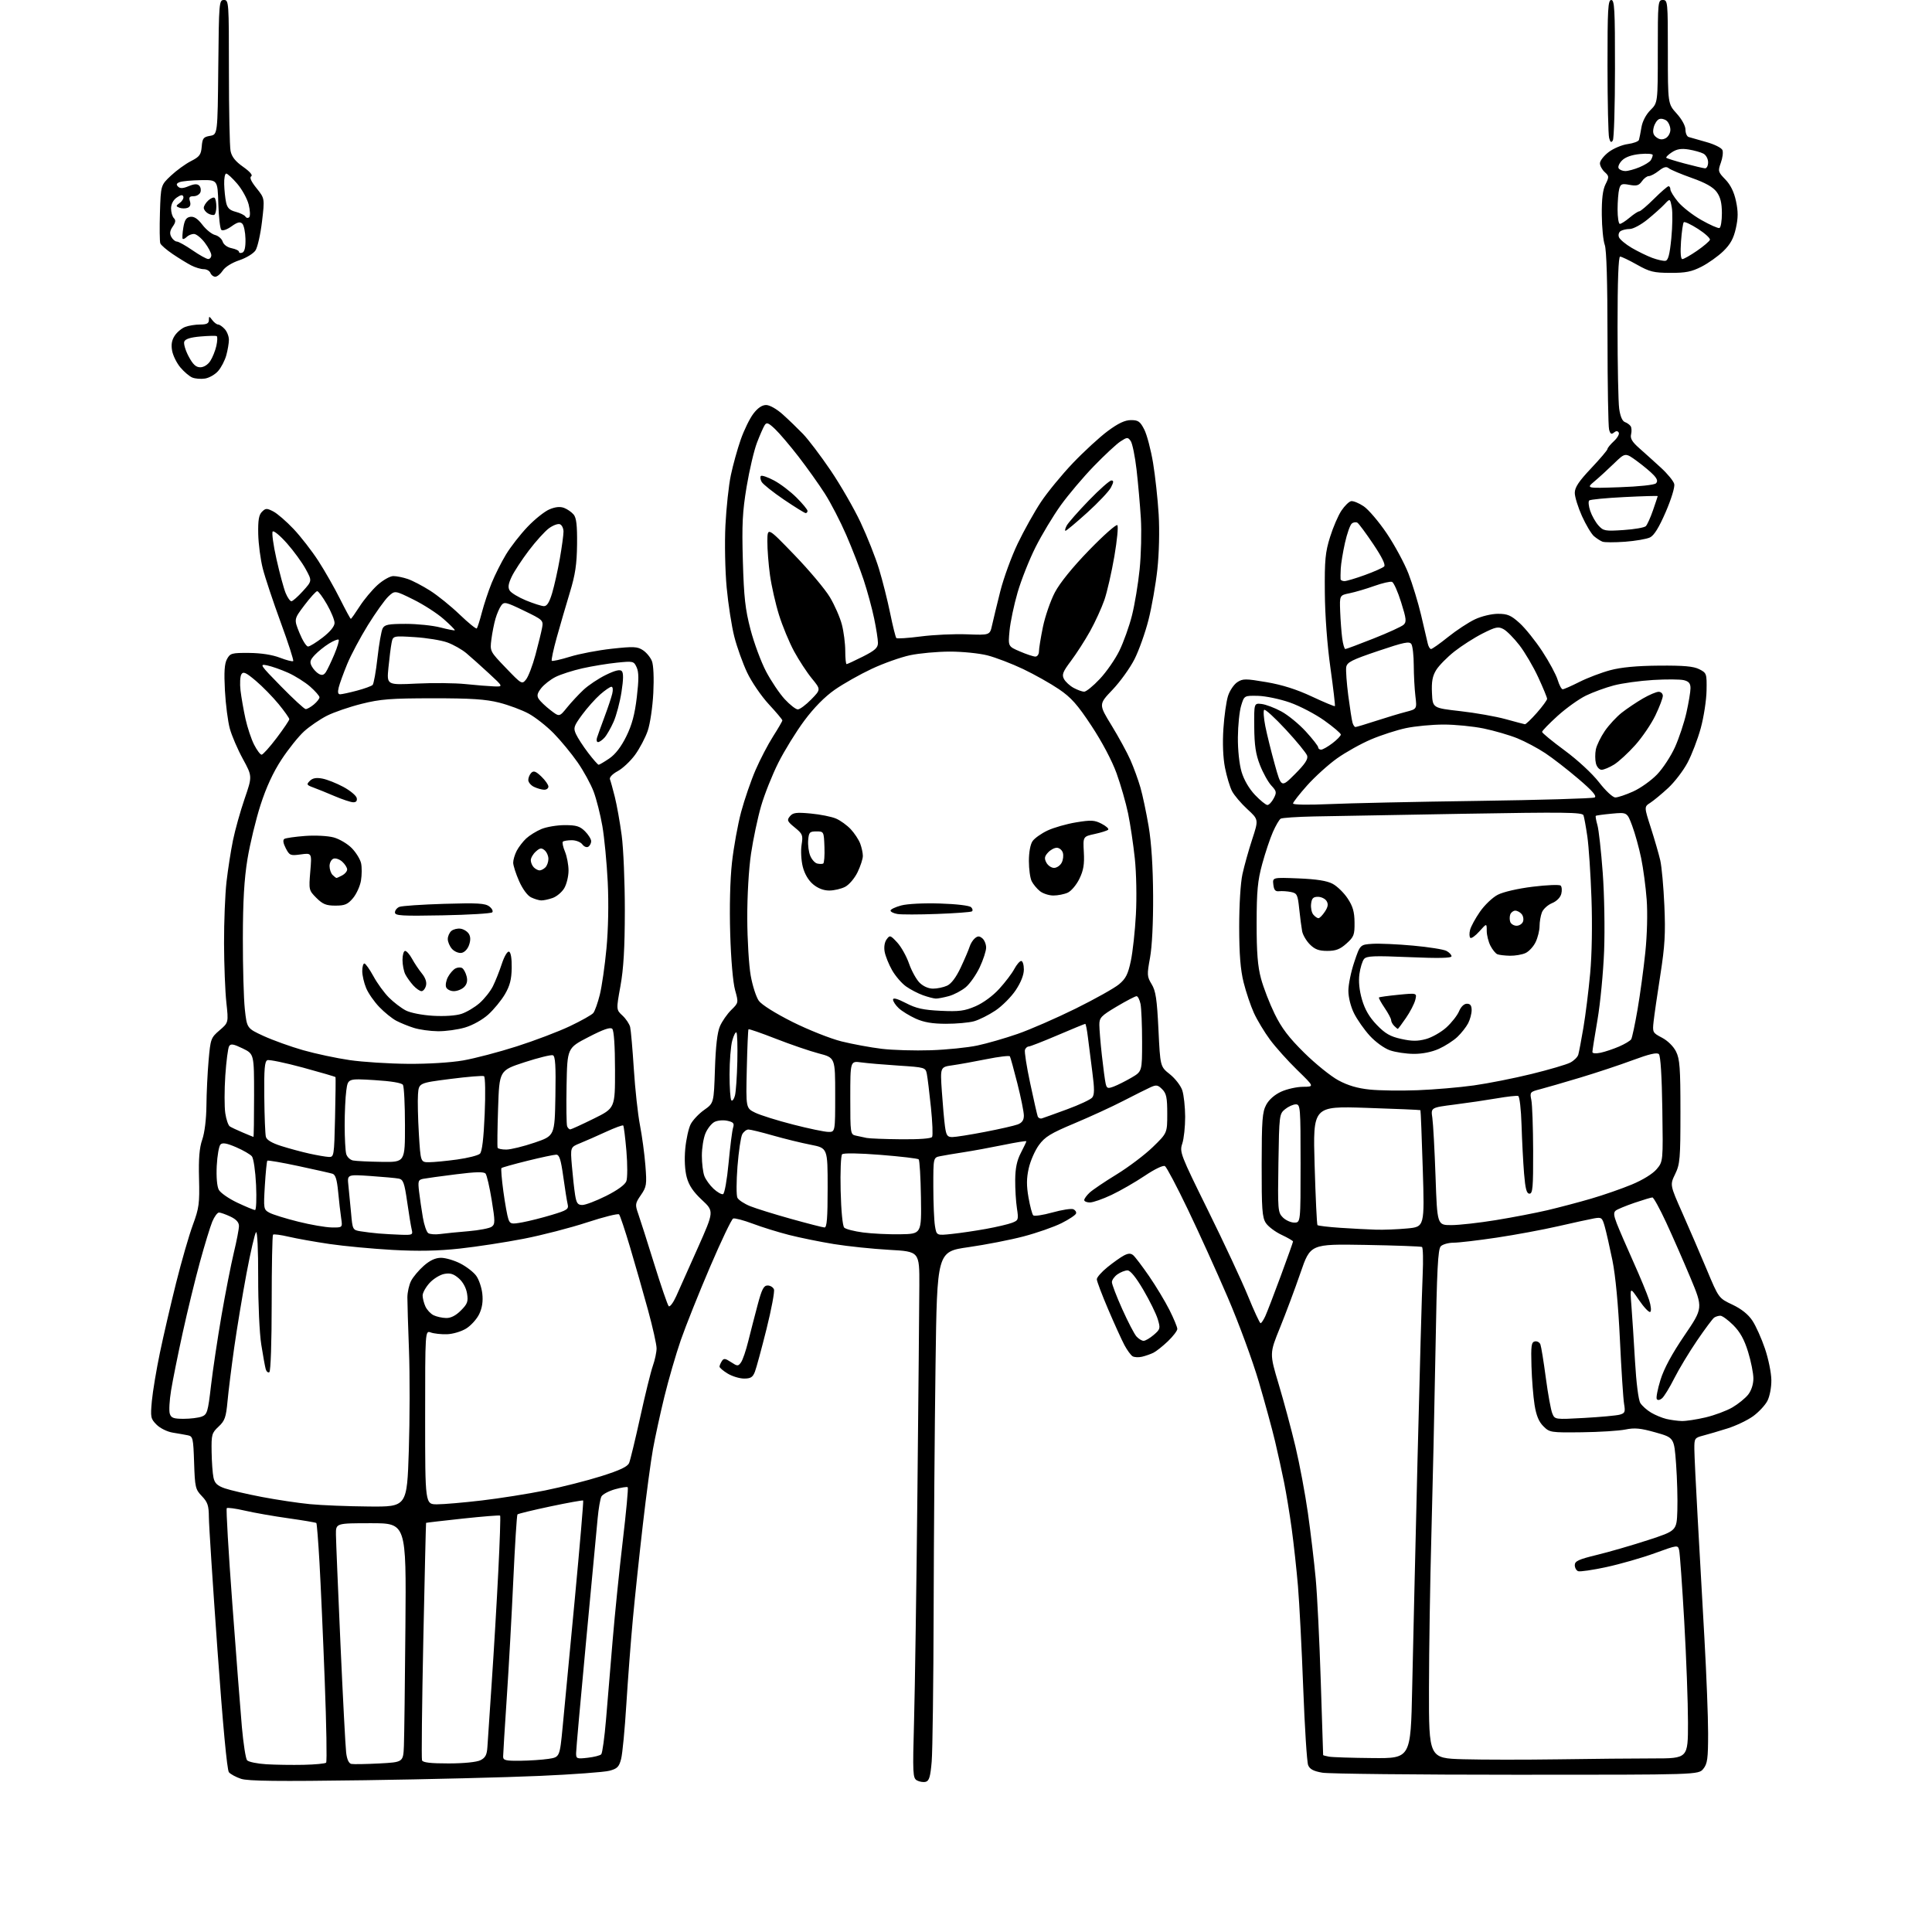 <?xml version="1.0" encoding="UTF-8" standalone="no"?>
<svg 
  version="1.1" 
  xmlns="http://www.w3.org/2000/svg" 
  xmlns:xlink="http://www.w3.org/1999/xlink" 
  xmlns:svg="http://www.w3.org/2000/svg"
  xmlns:rdf="http://www.w3.org/1999/02/22-rdf-syntax-ns#"
  xmlns:cc="http://creativecommons.org/ns#"
  xmlns:dc="http://purl.org/dc/elements/1.1/"
  viewBox="0 0 768 768"
  width="768"
  height="768"
>
<style>svg {background-color: white; }</style>"
<path stroke="none" fill="black" fill-rule="evenodd" d="M368.00,708.29C367.06,708.54 365.48,708.29 364.50,707.74C362.85,706.82 362.77,705.15 363.35,684.12C363.70,671.68 364.30,630.67 364.69,593.00C365.08,555.33 365.42,518.42 365.45,511.00C365.50,497.50 365.50,497.50 353.50,496.83C346.90,496.46 337.00,495.43 331.51,494.54C326.01,493.65 317.97,492.01 313.65,490.91C309.33,489.81 302.82,487.79 299.20,486.42C295.57,485.06 292.08,484.14 291.45,484.38C290.82,484.62 286.67,493.30 282.24,503.66C277.80,514.02 272.58,527.10 270.63,532.71C268.69,538.33 265.75,548.45 264.10,555.21C262.45,561.97 260.41,571.33 259.57,576.00C258.72,580.67 256.91,594.17 255.55,606.00C254.18,617.83 252.40,634.70 251.58,643.50C250.76,652.30 249.60,667.60 248.98,677.50C248.37,687.40 247.44,697.17 246.90,699.22C246.08,702.38 245.37,703.09 242.22,703.91C240.17,704.45 227.70,705.37 214.50,705.95C201.30,706.54 170.02,707.31 145.00,707.67C110.58,708.16 98.60,708.02 95.83,707.11C93.81,706.44 91.63,705.26 90.99,704.49C90.26,703.61 88.57,685.55 86.44,655.79C84.58,629.78 83.04,606.05 83.03,603.05C83.00,598.50 82.55,597.14 80.25,594.74C77.67,592.05 77.48,591.24 77.16,581.43C76.84,571.67 76.68,570.96 74.66,570.55C73.47,570.31 70.76,569.83 68.64,569.49C66.49,569.14 63.65,567.75 62.25,566.34C59.89,563.98 59.77,563.39 60.37,556.88C60.73,553.06 62.17,544.44 63.57,537.72C64.97,531.00 67.87,518.50 70.01,509.95C72.15,501.39 75.14,491.04 76.65,486.95C79.13,480.23 79.37,478.42 79.12,468.50C78.91,460.49 79.26,456.28 80.40,453.00C81.34,450.31 82.01,444.87 82.06,439.50C82.10,434.55 82.49,426.48 82.92,421.56C83.68,412.95 83.83,412.51 87.28,409.56C90.85,406.50 90.85,406.50 89.98,398.50C89.50,394.10 89.09,383.52 89.06,375.00C89.04,366.48 89.48,355.47 90.04,350.54C90.61,345.61 91.76,338.19 92.61,334.04C93.46,329.89 95.54,322.47 97.23,317.54C100.31,308.59 100.31,308.59 96.54,301.68C94.46,297.88 92.13,292.46 91.36,289.64C90.58,286.81 89.71,280.00 89.41,274.50C89.02,267.13 89.23,263.84 90.23,262.00C91.50,259.67 92.09,259.50 99.04,259.55C103.77,259.59 108.25,260.28 111.27,261.45C113.90,262.46 116.27,263.06 116.55,262.79C116.82,262.51 114.59,255.58 111.58,247.39C108.58,239.20 105.37,229.57 104.46,226.00C103.55,222.43 102.74,216.25 102.65,212.29C102.54,206.81 102.89,204.68 104.13,203.45C105.59,201.99 106.04,201.97 108.64,203.31C110.23,204.13 113.86,207.27 116.70,210.28C119.55,213.29 123.97,218.99 126.53,222.94C129.09,226.90 132.97,233.70 135.15,238.06C137.34,242.43 139.27,246.00 139.46,246.00C139.64,246.00 141.22,243.77 142.97,241.05C144.71,238.33 147.91,234.51 150.07,232.55C152.24,230.60 155.06,229.00 156.35,229.00C157.65,229.00 160.23,229.52 162.10,230.16C163.97,230.80 167.96,232.88 170.97,234.79C173.98,236.70 179.27,240.97 182.72,244.29C186.18,247.61 189.24,250.09 189.52,249.81C189.80,249.53 190.72,246.67 191.55,243.46C192.39,240.25 194.13,234.99 195.43,231.78C196.73,228.57 199.30,223.46 201.14,220.42C202.98,217.38 206.84,212.42 209.72,209.41C212.59,206.39 216.51,203.27 218.43,202.47C220.78,201.48 222.66,201.30 224.24,201.90C225.53,202.39 227.24,203.58 228.04,204.55C229.13,205.86 229.47,208.90 229.39,216.41C229.30,224.32 228.68,228.45 226.53,235.50C225.03,240.45 222.69,248.48 221.33,253.35C219.98,258.22 219.08,262.42 219.34,262.67C219.60,262.93 222.86,262.20 226.59,261.05C230.32,259.89 237.80,258.47 243.21,257.88C251.85,256.94 253.37,257.01 255.57,258.46C256.96,259.36 258.57,261.32 259.15,262.80C259.78,264.40 260.00,269.56 259.70,275.50C259.42,281.00 258.43,287.75 257.48,290.50C256.54,293.25 254.27,297.55 252.44,300.07C250.60,302.58 247.50,305.50 245.53,306.55C243.46,307.67 242.18,309.01 242.46,309.77C242.74,310.48 243.61,313.64 244.40,316.78C245.19,319.93 246.42,326.77 247.12,332.00C247.83,337.23 248.39,350.73 248.38,362.00C248.36,376.87 247.88,385.09 246.64,391.94C244.93,401.38 244.93,401.38 247.46,403.72C248.84,405.01 250.21,407.06 250.50,408.28C250.79,409.50 251.45,417.02 251.96,425.00C252.47,432.98 253.56,442.98 254.39,447.24C255.22,451.50 256.19,458.70 256.55,463.24C257.15,470.91 257.03,471.75 254.77,475.05C252.47,478.39 252.41,478.83 253.72,482.55C254.48,484.72 257.34,493.68 260.06,502.45C262.78,511.23 265.38,518.78 265.82,519.22C266.27,519.67 267.61,517.89 268.80,515.27C269.98,512.65 273.86,503.98 277.41,496.00C283.86,481.50 283.86,481.50 279.04,477.00C275.58,473.78 273.86,471.22 272.99,468.00C272.24,465.21 272.01,460.91 272.40,456.67C272.75,452.92 273.72,448.51 274.56,446.88C275.41,445.25 277.82,442.69 279.93,441.21C283.76,438.50 283.76,438.50 284.20,425.00C284.50,415.85 285.14,410.35 286.19,407.94C287.04,405.99 289.06,403.08 290.67,401.49C293.60,398.61 293.60,398.60 292.20,393.55C291.37,390.58 290.57,381.39 290.27,371.22C289.95,360.65 290.22,349.66 290.97,342.89C291.64,336.81 293.28,327.76 294.61,322.77C295.95,317.79 298.53,310.28 300.35,306.08C302.17,301.88 305.31,295.86 307.33,292.70C309.35,289.54 311.00,286.69 311.00,286.36C311.00,286.04 308.57,283.14 305.59,279.93C302.62,276.71 298.75,271.05 297.00,267.35C295.25,263.64 292.95,257.23 291.90,253.10C290.84,248.97 289.48,240.17 288.86,233.54C288.24,226.82 288.02,215.89 288.37,208.81C288.72,201.83 289.68,192.88 290.52,188.91C291.35,184.94 293.11,178.60 294.43,174.80C295.75,171.01 298.02,166.36 299.47,164.46C301.21,162.17 302.93,161.00 304.55,161.00C305.97,161.00 308.75,162.58 311.17,164.75C313.47,166.81 317.08,170.30 319.21,172.50C321.33,174.70 326.27,181.22 330.19,187.00C334.11,192.78 339.47,202.08 342.10,207.67C344.73,213.27 348.03,221.59 349.42,226.17C350.82,230.75 352.81,238.68 353.86,243.80C354.90,248.91 356.01,253.34 356.31,253.64C356.61,253.94 360.98,253.65 366.02,253.00C371.06,252.34 379.30,251.96 384.34,252.15C393.49,252.50 393.49,252.50 394.37,248.50C394.86,246.30 396.33,240.22 397.64,235.00C398.96,229.78 402.07,221.25 404.56,216.06C407.05,210.87 411.20,203.45 413.78,199.56C416.36,195.68 422.07,188.72 426.48,184.09C430.89,179.47 437.14,173.73 440.36,171.34C444.55,168.24 447.18,167.00 449.59,167.00C452.48,167.00 453.23,167.54 454.87,170.75C455.92,172.81 457.49,178.78 458.36,184.00C459.22,189.22 460.23,198.45 460.59,204.50C460.97,210.96 460.76,219.97 460.07,226.32C459.43,232.26 457.84,241.30 456.55,246.39C455.26,251.49 452.76,258.52 450.99,262.02C449.22,265.52 445.29,270.99 442.25,274.18C436.72,279.98 436.72,279.98 441.86,288.36C444.68,292.97 448.06,299.16 449.36,302.12C450.67,305.08 452.45,309.98 453.33,313.02C454.21,316.06 455.68,323.03 456.61,328.52C457.70,335.00 458.32,344.64 458.38,356.00C458.44,366.67 457.96,376.33 457.15,380.74C455.91,387.51 455.95,388.19 457.80,391.24C459.43,393.91 459.91,397.15 460.50,409.25C461.21,424.00 461.21,424.00 465.04,427.03C467.14,428.70 469.37,431.58 469.98,433.44C470.59,435.30 471.10,440.02 471.12,443.93C471.13,447.84 470.62,452.63 469.98,454.57C468.85,457.97 469.20,458.86 480.27,481.30C486.57,494.06 493.70,509.33 496.11,515.24C498.52,521.15 500.77,525.99 501.09,525.99C501.41,526.00 502.25,524.76 502.95,523.25C503.65,521.74 506.42,514.54 509.11,507.25C511.80,499.97 514.00,493.78 514.00,493.51C514.00,493.24 511.94,492.04 509.43,490.86C506.92,489.68 504.10,487.56 503.18,486.14C501.74,483.95 501.50,480.61 501.53,463.04C501.55,445.25 501.79,442.05 503.34,439.17C504.46,437.09 506.71,435.13 509.32,433.94C511.62,432.90 515.52,432.03 518.00,432.02C522.50,431.99 522.50,431.99 515.68,425.36C511.93,421.71 507.05,416.27 504.84,413.28C502.62,410.28 499.75,405.51 498.45,402.67C497.15,399.82 495.31,394.35 494.35,390.50C493.10,385.46 492.61,379.31 492.60,368.50C492.59,359.79 493.13,350.98 493.89,347.50C494.61,344.20 496.35,337.96 497.77,333.64C500.34,325.79 500.34,325.79 495.82,321.64C493.34,319.36 490.61,316.14 489.75,314.49C488.89,312.83 487.64,308.64 486.95,305.17C486.18,301.23 485.94,295.43 486.32,289.68C486.65,284.63 487.48,278.76 488.16,276.64C488.84,274.52 490.50,272.07 491.83,271.19C494.05,269.74 495.07,269.74 503.43,271.16C509.67,272.22 515.43,274.04 521.46,276.87C526.33,279.15 530.46,280.87 530.64,280.70C530.81,280.52 530.01,273.66 528.86,265.44C527.58,256.33 526.71,244.64 526.64,235.50C526.53,222.58 526.82,219.52 528.73,213.44C529.94,209.56 531.98,204.84 533.26,202.95C534.53,201.06 536.25,199.38 537.09,199.22C537.92,199.06 540.15,199.96 542.05,201.23C543.95,202.49 548.08,207.34 551.24,212.01C554.39,216.68 558.28,223.88 559.88,228.00C561.47,232.12 563.74,239.55 564.91,244.50C566.08,249.45 567.26,254.51 567.54,255.75C567.81,256.99 568.41,258.00 568.86,258.00C569.30,258.00 572.37,255.84 575.66,253.19C578.96,250.55 583.75,247.40 586.32,246.19C588.96,244.95 592.93,244.00 595.49,244.00C599.27,244.00 600.64,244.59 604.04,247.66C606.27,249.67 610.34,254.73 613.08,258.91C615.82,263.08 618.57,268.19 619.19,270.25C619.81,272.31 620.71,274.00 621.19,274.00C621.67,274.00 624.67,272.68 627.86,271.07C631.05,269.46 636.55,267.37 640.08,266.42C644.46,265.25 650.64,264.67 659.50,264.60C669.37,264.52 673.22,264.87 675.50,266.03C678.42,267.53 678.50,267.75 678.38,274.54C678.31,278.37 677.27,285.09 676.07,289.47C674.87,293.85 672.50,300.03 670.81,303.20C669.12,306.38 665.66,310.89 663.12,313.24C660.58,315.59 657.39,318.23 656.03,319.11C653.55,320.71 653.55,320.71 656.25,329.10C657.73,333.72 659.41,339.52 659.98,342.00C660.55,344.48 661.29,352.57 661.61,360.00C662.10,371.07 661.81,376.02 660.02,387.50C658.82,395.20 657.61,403.52 657.34,406.00C656.85,410.38 656.94,410.55 660.67,412.50C662.92,413.68 665.22,415.94 666.25,418.00C667.74,420.99 668.00,424.48 668.00,441.93C668.00,460.63 667.82,462.74 665.91,466.69C663.81,471.02 663.81,471.02 668.80,482.26C671.54,488.44 675.91,498.57 678.50,504.77C683.22,516.05 683.22,516.05 688.66,518.62C692.25,520.32 694.95,522.48 696.61,524.99C698.00,527.08 700.24,532.09 701.60,536.11C702.97,540.14 704.11,545.74 704.14,548.57C704.18,551.49 703.50,555.07 702.57,556.87C701.67,558.61 699.11,561.35 696.89,562.96C694.68,564.57 690.08,566.76 686.68,567.83C683.28,568.90 678.92,570.19 677.00,570.68C673.65,571.55 673.50,571.78 673.53,576.04C673.55,578.50 674.13,590.62 674.83,603.00C675.52,615.38 676.74,637.15 677.54,651.38C678.34,665.61 679.00,682.55 679.00,689.02C679.00,699.11 678.73,701.11 677.09,703.14C675.17,705.50 675.17,705.50 602.84,705.49C563.05,705.49 528.34,705.12 525.70,704.68C522.14,704.07 520.66,703.29 520.01,701.68C519.52,700.48 518.64,686.67 518.05,671.00C517.46,655.33 516.52,637.10 515.96,630.50C515.40,623.90 514.28,613.64 513.47,607.69C512.66,601.75 511.29,593.42 510.43,589.19C509.58,584.96 507.97,577.67 506.87,573.00C505.77,568.33 502.85,557.64 500.39,549.26C497.93,540.88 492.36,525.75 488.00,515.63C483.65,505.51 476.53,489.81 472.18,480.76C467.84,471.70 463.75,463.96 463.09,463.55C462.38,463.12 459.04,464.72 455.05,467.40C451.29,469.92 445.35,473.34 441.86,474.99C438.36,476.65 434.49,478.00 433.25,478.00C432.01,478.00 431.00,477.57 431.00,477.04C431.00,476.51 431.96,475.19 433.13,474.10C434.30,473.01 439.13,469.74 443.88,466.84C448.62,463.93 455.09,459.05 458.25,455.98C464.00,450.40 464.00,450.40 464.00,442.70C464.00,436.33 463.65,434.65 462.00,433.00C460.25,431.25 459.65,431.15 457.25,432.25C455.74,432.94 450.90,435.36 446.50,437.63C442.10,439.91 433.39,443.91 427.15,446.53C417.60,450.53 415.36,451.91 412.96,455.22C411.39,457.38 409.58,461.53 408.93,464.44C408.04,468.42 408.02,471.31 408.85,476.05C409.46,479.52 410.31,482.71 410.73,483.12C411.15,483.54 414.56,483.03 418.30,481.99C422.04,480.95 425.77,480.36 426.59,480.67C427.41,480.99 427.94,481.75 427.75,482.37C427.57,482.99 424.96,484.73 421.96,486.23C418.96,487.73 412.21,490.09 406.97,491.47C401.73,492.86 391.83,494.79 384.97,495.77C372.50,497.55 372.50,497.55 371.89,542.52C371.55,567.26 371.21,611.17 371.14,640.10C371.06,669.03 370.71,696.11 370.36,700.27C369.85,706.25 369.36,707.93 368.00,708.29zM120.74,701.54C125.27,701.44 129.27,701.06 129.64,700.69C130.01,700.32 129.76,685.73 129.09,668.26C128.43,650.79 127.48,629.59 127.00,621.14C126.52,612.70 125.96,605.62 125.75,605.42C125.55,605.22 120.59,604.38 114.72,603.55C108.86,602.73 101.05,601.36 97.38,600.51C93.71,599.66 90.45,599.21 90.14,599.52C89.83,599.83 90.82,616.83 92.34,637.29C93.85,657.76 95.57,679.90 96.15,686.50C96.74,693.10 97.66,699.04 98.20,699.71C98.73,700.37 102.17,701.09 105.84,701.32C109.50,701.54 116.21,701.64 120.74,701.54zM150.76,701.00C160.29,700.50 160.29,700.50 160.56,694.00C160.70,690.42 160.98,669.05 161.16,646.50C161.50,605.50 161.50,605.50 147.50,605.50C133.50,605.50 133.50,605.50 133.54,610.00C133.57,612.48 134.38,632.05 135.34,653.50C136.30,674.95 137.32,694.38 137.60,696.69C137.92,699.39 138.66,700.98 139.66,701.19C140.52,701.36 145.51,701.27 150.76,701.00zM178.36,700.99C184.49,700.98 189.49,700.47 191.00,699.71C192.95,698.73 193.55,697.58 193.75,694.48C193.89,692.29 194.67,680.60 195.49,668.50C196.32,656.40 197.48,636.68 198.08,624.67C198.69,612.67 199.01,602.68 198.81,602.48C198.61,602.27 191.93,602.81 183.97,603.66C176.01,604.52 169.44,605.28 169.37,605.36C169.30,605.44 168.81,626.42 168.27,652.00C167.74,677.58 167.51,699.06 167.76,699.75C168.08,700.64 171.14,701.00 178.36,700.99zM206.75,699.93C210.46,699.89 215.53,699.55 218.00,699.18C222.50,698.50 222.50,698.50 223.66,686.50C224.30,679.90 226.47,657.02 228.49,635.66C230.50,614.30 232.00,596.67 231.82,596.48C231.63,596.30 225.78,597.35 218.82,598.82C211.86,600.29 205.95,601.73 205.70,602.00C205.44,602.27 204.70,613.98 204.05,628.00C203.41,642.02 202.24,663.17 201.44,675.00C200.65,686.83 200.00,697.29 200.00,698.25C200.00,699.75 200.96,699.99 206.75,699.93zM619.41,699.36C632.56,699.16 649.55,699.00 657.16,699.00C671.00,699.00 671.00,699.00 671.00,684.75C671.00,676.91 670.33,658.80 669.51,644.50C668.69,630.20 667.78,617.51 667.50,616.30C666.98,614.09 666.98,614.09 657.74,617.44C652.66,619.28 644.04,621.75 638.58,622.93C633.12,624.11 628.06,624.85 627.33,624.57C626.60,624.29 626.00,623.20 626.00,622.15C626.00,620.57 627.54,619.86 634.75,618.11C639.56,616.95 648.67,614.31 655.00,612.25C666.50,608.50 666.50,608.50 666.77,600.50C666.92,596.10 666.69,587.77 666.27,582.00C665.50,571.50 665.50,571.50 658.10,569.41C652.14,567.72 649.81,567.50 646.10,568.26C643.57,568.77 635.78,569.27 628.78,569.35C616.39,569.50 615.99,569.43 613.51,566.95C611.70,565.15 610.68,562.67 610.01,558.45C609.49,555.18 608.93,548.24 608.78,543.03C608.54,534.95 608.74,533.52 610.12,533.23C611.02,533.05 612.01,533.59 612.34,534.44C612.66,535.28 613.63,541.27 614.49,547.74C615.35,554.21 616.51,560.58 617.08,561.90C618.09,564.30 618.12,564.30 629.80,563.65C636.23,563.29 642.56,562.71 643.86,562.35C645.94,561.78 646.14,561.29 645.60,558.11C645.26,556.12 644.51,544.60 643.94,532.50C643.28,518.64 642.18,506.98 640.96,501.00C639.89,495.77 638.53,489.76 637.93,487.63C636.90,483.99 636.66,483.80 633.67,484.33C631.93,484.64 625.55,486.03 619.50,487.42C613.45,488.81 602.42,490.86 595.00,491.97C587.58,493.08 579.84,493.99 577.82,493.99C575.80,494.00 573.51,494.63 572.74,495.41C571.60,496.55 571.19,504.44 570.63,536.66C570.24,558.57 569.51,591.58 569.00,610.00C568.49,628.42 568.06,655.97 568.04,671.22C568.00,698.94 568.00,698.94 581.75,699.33C589.31,699.54 606.26,699.55 619.41,699.36zM233.59,698.74C236.11,698.46 238.55,697.84 239.00,697.36C239.45,696.89 240.31,690.65 240.91,683.50C241.51,676.35 242.69,662.17 243.54,652.00C244.39,641.83 246.19,624.09 247.55,612.60C248.91,601.10 249.81,591.48 249.54,591.21C249.28,590.94 247.00,591.30 244.49,592.00C241.98,592.71 239.54,594.01 239.07,594.89C238.61,595.78 237.94,599.65 237.58,603.50C237.22,607.35 235.15,629.40 232.97,652.50C230.80,675.60 229.01,695.57 229.01,696.88C229.00,699.12 229.28,699.23 233.59,698.74zM545.64,698.86C560.77,699.00 560.77,699.00 561.36,671.25C561.68,655.99 562.64,615.15 563.48,580.50C564.33,545.85 565.25,512.69 565.53,506.82C565.80,500.94 565.68,495.94 565.26,495.69C564.84,495.45 554.69,495.08 542.70,494.87C520.90,494.50 520.90,494.50 516.95,506.00C514.77,512.33 511.11,522.12 508.82,527.76C504.64,538.03 504.64,538.03 508.30,550.26C510.32,556.99 513.31,568.12 514.95,575.00C516.59,581.88 518.83,593.80 519.92,601.50C521.01,609.20 522.40,620.90 523.01,627.50C523.62,634.10 524.53,652.55 525.03,668.50C525.53,684.45 525.95,697.58 525.97,697.68C525.99,697.78 527.01,698.06 528.25,698.29C529.49,698.53 537.31,698.79 545.64,698.86zM146.64,598.86C161.78,599.00 161.78,599.00 162.51,576.62C162.91,564.32 162.94,546.43 162.58,536.87C162.22,527.32 161.93,517.81 161.94,515.74C161.95,513.68 162.62,510.71 163.43,509.14C164.24,507.58 166.51,504.88 168.48,503.15C170.93,501.00 173.10,500.00 175.32,500.00C177.11,500.00 180.56,501.01 182.98,502.25C185.40,503.49 188.25,505.69 189.30,507.14C190.36,508.59 191.45,511.78 191.72,514.24C192.07,517.29 191.68,519.87 190.51,522.34C189.56,524.34 187.22,526.93 185.32,528.11C183.37,529.31 180.00,530.31 177.67,530.38C175.38,530.45 172.49,530.13 171.25,529.68C169.00,528.87 169.00,528.87 169.00,563.43C169.00,598.00 169.00,598.00 173.75,597.99C176.36,597.99 184.35,597.30 191.50,596.46C198.65,595.62 209.96,593.83 216.64,592.48C223.32,591.13 233.39,588.58 239.01,586.80C246.48,584.44 249.47,583.02 250.09,581.54C250.56,580.42 252.54,572.21 254.50,563.31C256.45,554.41 258.71,545.24 259.52,542.93C260.34,540.63 261.00,537.50 261.00,535.97C261.00,534.45 259.46,527.58 257.58,520.71C255.70,513.84 252.50,502.66 250.48,495.86C248.46,489.06 246.49,483.16 246.09,482.74C245.70,482.32 239.98,483.75 233.39,485.91C226.79,488.08 215.46,491.01 208.21,492.42C200.95,493.84 189.50,495.59 182.76,496.33C174.06,497.27 166.29,497.43 156.00,496.86C148.03,496.41 136.78,495.36 131.00,494.51C125.22,493.66 117.93,492.36 114.78,491.62C111.63,490.88 108.82,490.51 108.53,490.80C108.24,491.10 108.00,503.38 108.00,518.11C108.00,533.49 107.61,545.13 107.07,545.46C106.56,545.77 105.91,545.24 105.63,544.26C105.35,543.29 104.55,538.90 103.86,534.50C103.15,530.05 102.61,518.17 102.63,507.71C102.66,496.78 102.30,489.30 101.78,489.82C101.30,490.30 99.59,497.68 97.99,506.21C96.39,514.74 94.20,527.97 93.11,535.61C92.03,543.25 90.83,552.86 90.45,556.96C89.85,563.43 89.37,564.79 86.88,567.11C84.18,569.63 84.01,570.27 84.12,577.15C84.18,581.19 84.52,585.81 84.87,587.40C85.36,589.64 86.38,590.61 89.39,591.65C91.53,592.39 98.14,593.92 104.07,595.06C110.00,596.19 118.60,597.48 123.18,597.92C127.75,598.37 138.31,598.79 146.64,598.86zM668.50,564.88C670.15,564.93 674.42,564.28 677.99,563.44C681.55,562.60 686.36,560.81 688.66,559.46C690.97,558.11 693.79,555.82 694.93,554.37C696.19,552.76 697.00,550.26 697.00,547.97C697.00,545.90 696.05,541.14 694.89,537.38C693.38,532.48 691.71,529.47 689.01,526.77C686.93,524.70 684.62,523.01 683.87,523.02C683.12,523.02 682.01,523.36 681.41,523.77C680.82,524.17 677.75,528.28 674.60,532.90C671.45,537.53 667.36,544.30 665.52,547.96C663.68,551.62 661.50,555.17 660.67,555.86C659.78,556.60 658.94,556.71 658.59,556.15C658.27,555.62 658.93,552.19 660.07,548.51C661.45,544.05 664.61,538.19 669.57,530.90C677.00,519.97 677.00,519.97 671.96,507.89C669.18,501.25 664.84,491.36 662.31,485.91C659.78,480.46 657.33,476.00 656.86,476.00C656.39,476.00 653.19,476.96 649.75,478.13C646.31,479.31 642.96,480.69 642.29,481.22C641.36,481.96 641.45,483.12 642.69,486.34C643.58,488.63 646.52,495.45 649.24,501.50C651.96,507.55 654.79,514.40 655.54,516.73C656.30,519.11 656.50,521.19 655.99,521.51C655.50,521.81 653.48,519.68 651.51,516.78C647.92,511.50 647.92,511.50 648.51,519.00C648.83,523.12 649.48,533.07 649.94,541.09C650.44,549.73 651.31,556.52 652.06,557.73C652.76,558.85 654.69,560.57 656.35,561.55C658.01,562.53 660.74,563.66 662.43,564.06C664.12,564.46 666.85,564.83 668.50,564.88zM73.00,564.00C75.68,564.00 78.92,563.60 80.21,563.11C82.36,562.29 82.67,561.27 83.87,550.86C84.60,544.61 86.48,532.08 88.04,523.00C89.61,513.92 91.82,502.68 92.94,498.00C94.07,493.32 94.99,488.54 94.99,487.36C95.00,485.91 93.91,484.71 91.60,483.61C89.73,482.73 87.68,482.00 87.05,482.00C86.42,482.00 85.22,483.62 84.39,485.60C83.57,487.58 81.35,494.84 79.46,501.73C77.57,508.63 74.48,521.30 72.60,529.89C70.72,538.47 68.65,548.74 68.01,552.70C67.36,556.66 67.13,560.83 67.49,561.95C68.02,563.65 68.98,564.00 73.00,564.00zM295.77,548.00C293.97,547.99 291.04,547.10 289.25,546.01C287.46,544.92 286.01,543.69 286.02,543.26C286.02,542.84 286.44,541.86 286.93,541.08C287.69,539.88 288.25,539.93 290.58,541.46C293.14,543.14 293.42,543.15 294.55,541.59C295.23,540.68 296.52,536.90 297.43,533.21C298.35,529.52 300.02,523.01 301.16,518.75C302.82,512.49 303.59,511.00 305.14,511.00C306.20,511.00 307.33,511.70 307.66,512.55C307.98,513.40 306.65,520.49 304.70,528.30C302.75,536.11 300.68,543.74 300.10,545.25C299.25,547.48 298.43,548.00 295.77,548.00zM453.99,539.32C452.61,539.65 450.91,539.56 450.21,539.13C449.50,538.69 448.06,536.71 446.99,534.72C445.93,532.73 443.02,526.34 440.53,520.51C438.04,514.68 436.00,509.29 436.00,508.52C436.00,507.76 437.91,505.59 440.25,503.70C442.59,501.81 445.54,499.72 446.81,499.06C448.52,498.18 449.48,498.15 450.47,498.97C451.21,499.59 454.05,503.33 456.78,507.29C459.51,511.26 463.15,517.30 464.87,520.72C466.59,524.14 468.00,527.54 468.00,528.27C468.00,529.00 466.31,531.21 464.25,533.18C462.19,535.15 459.60,537.20 458.50,537.74C457.40,538.28 455.37,538.99 453.99,539.32zM454.60,533.00C455.31,533.00 457.13,531.93 458.64,530.63C461.25,528.39 461.33,528.05 460.22,524.38C459.58,522.25 457.00,517.01 454.50,512.75C451.57,507.76 449.33,505.00 448.20,505.00C447.23,505.00 445.44,505.70 444.22,506.56C443.00,507.41 442.00,508.82 442.00,509.67C442.00,510.53 443.84,515.35 446.10,520.37C448.35,525.39 450.89,530.29 451.75,531.25C452.61,532.21 453.89,533.00 454.60,533.00zM177.33,523.93C179.20,523.98 181.18,522.98 183.20,520.95C185.83,518.32 186.17,517.40 185.66,514.20C185.30,511.94 184.02,509.59 182.37,508.16C180.31,506.37 178.94,505.95 176.59,506.41C174.89,506.73 172.26,508.35 170.75,510.01C169.24,511.67 168.00,513.90 168.00,514.97C168.00,516.03 168.50,518.01 169.11,519.35C169.73,520.70 171.19,522.26 172.36,522.83C173.54,523.40 175.77,523.90 177.33,523.93zM159.36,490.83C163.93,490.99 164.18,490.87 163.66,488.75C163.36,487.51 162.54,482.55 161.85,477.72C160.77,470.20 160.29,468.88 158.54,468.52C157.42,468.29 152.34,467.83 147.26,467.48C138.02,466.85 138.02,466.85 138.49,471.18C138.75,473.55 139.23,478.52 139.56,482.22C140.14,488.83 140.20,488.95 143.33,489.46C145.07,489.75 148.30,490.14 150.50,490.33C152.70,490.51 156.69,490.74 159.36,490.83zM175.00,490.54C176.93,490.28 181.97,489.77 186.22,489.42C190.46,489.06 194.62,488.26 195.46,487.64C196.84,486.62 196.84,485.54 195.46,477.06C194.62,471.87 193.52,467.13 193.02,466.53C192.37,465.74 189.09,465.82 181.31,466.80C175.36,467.54 169.50,468.35 168.27,468.59C166.24,468.99 166.09,469.45 166.60,473.76C166.91,476.37 167.58,480.95 168.09,483.94C168.59,486.93 169.56,489.75 170.25,490.20C170.94,490.65 173.07,490.81 175.00,490.54zM357.91,490.64C366.31,490.50 366.31,490.50 366.09,476.00C365.97,468.02 365.56,461.21 365.19,460.86C364.81,460.51 358.01,459.71 350.08,459.08C341.41,458.39 335.30,458.30 334.75,458.85C334.25,459.35 333.99,465.87 334.17,473.33C334.37,481.38 334.95,487.35 335.59,488.00C336.19,488.60 339.57,489.47 343.09,489.93C346.62,490.40 353.28,490.72 357.91,490.64zM378.39,490.51C381.75,490.16 387.88,489.25 392.01,488.50C396.14,487.75 400.75,486.67 402.25,486.10C404.85,485.11 404.94,484.85 404.24,480.28C403.83,477.65 403.53,472.57 403.56,469.00C403.60,464.35 404.24,461.30 405.81,458.29C407.01,455.97 408.00,453.89 408.00,453.67C408.00,453.44 403.90,454.10 398.88,455.13C393.86,456.16 386.78,457.46 383.13,458.02C379.48,458.58 375.26,459.29 373.75,459.60C371.00,460.16 371.00,460.16 371.01,471.83C371.02,478.25 371.31,485.22 371.66,487.33C372.29,491.16 372.29,491.16 378.39,490.51zM547.00,488.82C550.02,488.91 555.60,488.69 559.39,488.33C566.29,487.68 566.29,487.68 565.57,464.60C565.18,451.91 564.76,441.43 564.64,441.31C564.52,441.19 554.85,440.77 543.16,440.39C521.90,439.69 521.90,439.69 522.58,463.09C522.96,475.97 523.47,486.73 523.71,487.00C523.96,487.27 528.06,487.76 532.83,488.08C537.60,488.40 543.98,488.73 547.00,488.82zM131.84,487.93C136.18,488.00 136.18,488.00 135.62,484.25C135.31,482.19 134.77,477.48 134.42,473.78C133.94,468.81 133.35,466.93 132.14,466.57C131.24,466.29 125.14,464.92 118.60,463.52C112.05,462.12 106.51,461.16 106.27,461.39C106.04,461.63 105.60,466.08 105.28,471.30C104.73,480.53 104.78,480.81 107.11,482.08C108.42,482.79 113.55,484.39 118.50,485.62C123.45,486.86 129.45,487.90 131.84,487.93zM327.75,487.94C328.70,487.99 329.00,484.20 329.00,472.18C329.00,456.37 329.00,456.37 322.25,455.05C318.54,454.33 311.78,452.67 307.23,451.37C302.69,450.07 298.32,449.00 297.52,449.00C296.72,449.00 295.61,449.86 295.04,450.92C294.48,451.98 293.63,457.72 293.16,463.67C292.70,469.63 292.68,475.23 293.13,476.13C293.58,477.03 295.87,478.53 298.22,479.48C300.57,480.42 307.90,482.70 314.50,484.54C321.10,486.38 327.06,487.91 327.75,487.94zM207.68,485.89C210.33,485.40 215.58,484.08 219.34,482.94C225.48,481.10 226.13,480.66 225.65,478.69C225.36,477.49 224.57,472.56 223.91,467.75C222.96,460.90 222.35,459.00 221.10,459.00C220.22,459.00 215.06,460.10 209.64,461.44C204.22,462.78 199.59,464.08 199.34,464.33C199.09,464.57 199.44,468.76 200.10,473.64C200.77,478.51 201.66,483.46 202.09,484.63C202.80,486.59 203.26,486.69 207.68,485.89zM576.91,487.00C579.98,487.00 587.95,486.11 594.61,485.02C601.26,483.94 610.49,482.16 615.11,481.08C619.72,479.99 627.52,477.94 632.44,476.50C637.36,475.07 644.67,472.53 648.68,470.86C653.04,469.05 657.00,466.60 658.54,464.77C661.11,461.72 661.11,461.72 660.80,440.91C660.61,427.90 660.10,419.70 659.43,419.03C658.68,418.28 655.65,418.98 649.07,421.42C643.96,423.32 634.54,426.45 628.14,428.37C621.74,430.30 614.60,432.36 612.28,432.97C608.20,434.02 608.08,434.17 608.73,437.28C609.10,439.05 609.42,448.15 609.45,457.50C609.49,471.97 609.28,474.50 608.00,474.50C606.85,474.50 606.35,472.65 605.84,466.50C605.48,462.10 605.03,453.44 604.84,447.26C604.65,440.99 604.06,435.87 603.50,435.67C602.95,435.47 599.12,435.90 595.00,436.61C590.88,437.32 583.29,438.44 578.14,439.09C568.77,440.28 568.77,440.28 569.38,444.39C569.71,446.65 570.28,457.16 570.65,467.75C571.32,487.00 571.32,487.00 576.91,487.00zM514.50,486.00C517.00,486.00 517.00,486.00 517.00,462.50C517.00,440.13 516.91,439.00 515.11,439.00C514.07,439.00 512.16,439.86 510.86,440.91C508.55,442.78 508.49,443.21 508.19,462.35C507.90,480.95 507.98,481.98 509.94,483.94C511.07,485.07 513.12,486.00 514.50,486.00zM101.38,481.00C101.86,481.00 102.04,476.52 101.79,471.05C101.53,465.51 100.79,460.45 100.13,459.66C99.47,458.87 96.65,457.23 93.85,456.03C90.11,454.42 88.46,454.14 87.65,454.95C87.04,455.56 86.37,459.37 86.16,463.41C85.94,467.85 86.26,471.62 86.97,472.95C87.62,474.17 90.93,476.47 94.33,478.08C97.72,479.68 100.89,481.00 101.38,481.00zM231.49,479.00C232.72,479.00 236.97,477.38 240.93,475.40C245.44,473.14 248.45,470.96 248.98,469.55C249.45,468.31 249.46,462.92 249.01,457.57C248.55,452.22 247.98,447.64 247.74,447.40C247.50,447.16 244.42,448.29 240.90,449.91C237.38,451.53 232.75,453.57 230.60,454.44C226.71,456.02 226.71,456.02 227.34,463.50C227.69,467.61 228.26,472.78 228.61,474.99C229.14,478.28 229.65,479.00 231.49,479.00zM287.42,474.69C288.02,474.49 289.00,469.03 289.62,462.36C290.24,455.77 291.04,449.43 291.41,448.28C291.96,446.54 291.57,446.06 289.10,445.52C287.44,445.16 285.17,445.38 283.97,446.01C282.80,446.64 281.19,448.69 280.42,450.55C279.64,452.41 279.00,456.40 279.00,459.40C279.00,462.41 279.45,466.04 279.99,467.47C280.53,468.91 282.19,471.20 283.66,472.56C285.14,473.93 286.83,474.89 287.42,474.69zM151.75,461.86C161.00,462.00 161.00,462.00 160.98,447.25C160.98,439.14 160.61,431.94 160.18,431.25C159.67,430.46 155.55,429.77 148.85,429.36C138.31,428.72 138.31,428.72 137.66,433.50C137.29,436.13 137.01,442.38 137.01,447.39C137.02,452.40 137.29,457.49 137.62,458.69C137.94,459.90 139.17,461.08 140.35,461.31C141.53,461.54 146.66,461.79 151.75,461.86zM170.53,462.00C172.36,462.00 177.38,461.52 181.68,460.93C185.98,460.34 190.08,459.30 190.78,458.62C191.64,457.78 192.26,452.60 192.67,442.84C193.02,434.59 192.90,428.08 192.40,427.80C191.90,427.52 185.88,428.02 179.00,428.90C166.50,430.50 166.50,430.50 166.16,435.00C165.98,437.48 166.13,444.56 166.51,450.75C167.20,462.00 167.20,462.00 170.53,462.00zM130.66,459.90C132.77,460.00 132.83,459.65 133.19,444.25C133.39,435.59 133.47,428.35 133.37,428.17C133.26,427.99 127.43,426.29 120.42,424.38C113.40,422.48 107.04,421.15 106.29,421.44C105.21,421.86 104.94,424.94 105.06,436.01C105.13,443.72 105.42,450.88 105.69,451.91C106.01,453.15 108.10,454.39 111.84,455.57C114.95,456.56 119.97,457.91 123.00,458.58C126.03,459.25 129.47,459.84 130.66,459.90zM201.31,456.97C203.06,456.95 208.10,455.72 212.50,454.22C220.50,451.50 220.50,451.50 220.78,435.73C220.99,423.66 220.75,419.84 219.78,419.48C219.07,419.22 214.00,420.47 208.50,422.26C198.50,425.53 198.50,425.53 198.00,440.51C197.72,448.76 197.64,455.84 197.81,456.25C197.98,456.66 199.55,456.99 201.31,456.97zM358.19,452.88C365.33,452.95 370.13,452.60 370.52,451.96C370.88,451.39 370.67,446.10 370.06,440.21C369.45,434.32 368.72,428.33 368.43,426.89C367.91,424.34 367.70,424.28 357.28,423.60C351.44,423.22 344.71,422.65 342.33,422.32C338.00,421.73 338.00,421.73 338.00,436.35C338.00,450.69 338.04,450.97 340.25,451.44C341.49,451.71 343.40,452.11 344.50,452.35C345.60,452.58 351.76,452.82 358.19,452.88zM100.75,451.94C100.89,451.97 101.00,444.57 101.00,435.49C101.00,418.97 101.00,418.97 96.45,416.76C92.80,414.99 91.73,414.81 91.08,415.87C90.63,416.60 89.95,421.87 89.56,427.57C89.18,433.28 89.18,439.99 89.55,442.49C89.92,444.98 90.73,447.36 91.35,447.76C91.97,448.17 94.28,449.26 96.49,450.19C98.69,451.13 100.61,451.91 100.75,451.94zM378.56,452.00C379.85,452.00 385.67,451.08 391.51,449.95C397.35,448.83 403.22,447.49 404.56,446.98C406.28,446.32 407.00,445.29 407.00,443.46C407.00,442.03 405.84,436.30 404.43,430.72C403.02,425.14 401.67,420.28 401.45,419.92C401.22,419.55 397.09,420.04 392.27,421.01C387.45,421.98 381.30,423.09 378.62,423.47C373.74,424.16 373.74,424.16 374.40,433.83C374.76,439.15 375.32,445.41 375.64,447.75C376.14,451.37 376.57,452.00 378.56,452.00zM329.25,449.95C332.00,450.00 332.00,450.00 332.00,435.23C332.00,420.46 332.00,420.46 325.48,418.76C321.90,417.82 314.22,415.19 308.42,412.92C302.62,410.65 297.72,408.96 297.54,409.15C297.36,409.34 297.05,416.48 296.86,425.00C296.50,440.50 296.50,440.50 300.20,442.31C302.23,443.30 308.98,445.42 315.20,447.01C321.41,448.61 327.74,449.93 329.25,449.95zM226.72,448.94C227.15,448.91 231.32,447.00 236.00,444.69C244.50,440.50 244.50,440.50 244.48,425.28C244.47,415.79 244.05,409.65 243.38,408.98C242.62,408.22 239.90,409.16 233.91,412.26C225.50,416.60 225.50,416.60 225.22,431.51C225.07,439.70 225.17,446.99 225.44,447.71C225.71,448.42 226.29,448.97 226.72,448.94zM414.21,444.56C414.92,444.34 419.43,442.72 424.23,440.95C429.03,439.19 433.50,437.10 434.16,436.30C435.09,435.19 435.10,432.86 434.22,426.18C433.59,421.41 432.80,415.14 432.45,412.25C432.10,409.36 431.63,407.00 431.40,407.00C431.17,407.00 426.24,409.02 420.45,411.50C414.65,413.98 409.47,416.00 408.92,416.00C408.38,416.00 407.71,416.58 407.44,417.29C407.17,418.00 408.09,423.97 409.50,430.54C410.90,437.12 412.25,443.05 412.49,443.73C412.73,444.41 413.50,444.78 414.21,444.56zM292.15,435.52C292.54,434.09 292.96,427.99 293.10,421.97C293.24,415.95 293.08,410.75 292.75,410.42C292.42,410.08 291.67,411.54 291.08,413.66C290.49,415.77 290.01,421.81 290.01,427.08C290.00,432.35 290.33,436.99 290.73,437.40C291.13,437.80 291.77,436.95 292.15,435.52zM563.50,433.38C570.10,433.13 580.17,432.27 585.87,431.47C591.58,430.67 601.92,428.62 608.86,426.91C615.79,425.21 622.68,423.18 624.16,422.42C625.65,421.65 627.10,420.23 627.39,419.26C627.67,418.29 628.60,413.45 629.43,408.50C630.27,403.55 631.48,393.88 632.11,387.00C632.81,379.42 633.01,367.62 632.63,357.00C632.29,347.38 631.55,336.35 630.99,332.50C630.43,328.65 629.74,324.86 629.46,324.09C629.01,322.88 622.00,322.80 581.72,323.49C555.75,323.94 529.02,324.42 522.32,324.55C515.61,324.69 509.66,325.09 509.09,325.44C508.52,325.79 507.13,328.17 506.00,330.73C504.87,333.28 502.96,339.00 501.75,343.44C499.93,350.10 499.55,354.18 499.53,367.00C499.52,378.68 499.95,384.10 501.27,389.00C502.23,392.57 504.67,398.88 506.68,403.00C509.45,408.67 512.32,412.45 518.45,418.50C522.91,422.90 529.02,427.83 532.03,429.45C535.80,431.49 539.67,432.63 544.50,433.12C548.35,433.52 556.90,433.63 563.50,433.38zM442.76,431.91C444.27,431.34 447.41,429.76 449.75,428.40C454.00,425.92 454.00,425.92 454.00,414.08C454.00,407.57 453.72,400.84 453.38,399.12C453.03,397.41 452.32,396.00 451.80,396.00C451.28,396.00 447.73,397.85 443.92,400.11C437.70,403.81 437.00,404.54 437.01,407.36C437.01,409.09 437.46,414.55 438.01,419.50C438.55,424.45 439.23,429.50 439.51,430.72C439.96,432.69 440.34,432.82 442.76,431.91zM162.12,422.89C170.09,422.96 179.22,422.39 184.12,421.54C188.74,420.73 198.33,418.22 205.43,415.94C212.54,413.67 222.04,410.06 226.54,407.92C231.04,405.78 235.23,403.43 235.84,402.69C236.45,401.96 237.62,398.69 238.43,395.43C239.24,392.17 240.44,383.88 241.08,377.00C241.80,369.34 242.00,359.10 241.58,350.58C241.20,342.92 240.24,332.93 239.45,328.38C238.66,323.82 237.10,317.67 235.99,314.71C234.88,311.74 232.00,306.48 229.59,303.02C227.17,299.55 222.91,294.37 220.11,291.52C217.31,288.66 212.83,285.14 210.16,283.68C207.49,282.23 202.20,280.26 198.40,279.30C193.01,277.95 187.24,277.57 172.00,277.58C155.32,277.59 151.23,277.91 143.76,279.78C138.95,280.98 132.74,283.11 129.97,284.51C127.20,285.92 123.12,288.70 120.92,290.69C118.71,292.69 114.66,297.73 111.92,301.91C108.57,307.01 105.83,312.95 103.56,320.00C101.70,325.77 99.37,335.45 98.37,341.50C97.07,349.48 96.56,358.13 96.54,373.00C96.52,384.27 96.87,396.94 97.32,401.14C98.15,408.77 98.15,408.77 104.82,411.84C108.50,413.52 115.55,416.06 120.50,417.47C125.45,418.88 133.78,420.65 139.00,421.41C144.22,422.17 154.63,422.83 162.12,422.89zM562.00,418.93C558.98,418.92 554.70,418.28 552.50,417.51C550.25,416.72 546.75,414.19 544.50,411.72C542.30,409.31 539.49,405.30 538.25,402.81C536.93,400.16 536.00,396.44 536.00,393.84C536.00,391.39 537.05,386.26 538.34,382.44C540.67,375.50 540.67,375.50 545.59,375.18C548.29,375.01 555.56,375.33 561.74,375.90C567.93,376.46 573.89,377.41 574.99,378.00C576.10,378.59 577.00,379.55 577.00,380.13C577.00,380.87 571.86,380.98 560.22,380.48C546.06,379.88 543.25,379.99 542.22,381.23C541.55,382.04 540.73,384.73 540.39,387.20C539.99,390.12 540.35,393.69 541.42,397.36C542.57,401.32 544.34,404.35 547.28,407.40C550.63,410.88 552.63,412.03 557.01,412.99C561.23,413.93 563.51,413.94 566.81,413.05C569.18,412.41 572.84,410.34 574.94,408.44C577.04,406.53 579.32,403.63 580.00,401.99C580.76,400.17 581.98,399.00 583.12,399.00C584.47,399.00 585.00,399.72 585.00,401.55C585.00,402.95 584.37,405.31 583.59,406.80C582.81,408.28 580.90,410.71 579.34,412.19C577.78,413.67 574.48,415.80 572.00,416.92C569.19,418.19 565.44,418.95 562.00,418.93zM636.25,418.48C638.04,418.10 641.35,416.99 643.62,416.01C645.89,415.03 648.05,413.73 648.43,413.12C648.80,412.51 649.94,407.16 650.96,401.23C651.98,395.30 653.36,385.10 654.04,378.56C654.76,371.58 654.98,362.92 654.58,357.59C654.21,352.59 653.22,345.17 652.38,341.09C651.54,337.02 649.94,331.25 648.83,328.28C646.81,322.88 646.81,322.88 640.74,323.44C637.40,323.75 634.52,324.14 634.35,324.32C634.18,324.49 634.47,326.15 635.00,328.00C635.53,329.85 636.48,338.37 637.11,346.93C637.75,355.58 637.99,369.39 637.66,378.00C637.33,386.52 636.15,398.83 635.03,405.35C633.91,411.87 633.00,417.64 633.00,418.18C633.00,418.76 634.33,418.88 636.25,418.48zM370.00,417.49C376.32,417.28 384.65,416.43 388.50,415.61C392.35,414.80 399.55,412.72 404.50,411.00C409.45,409.29 419.80,404.77 427.51,400.97C435.21,397.16 443.01,392.80 444.83,391.27C447.52,389.03 448.41,387.26 449.52,382.00C450.28,378.43 451.19,370.10 451.54,363.50C451.91,356.72 451.72,347.05 451.11,341.27C450.51,335.64 449.31,327.59 448.44,323.38C447.57,319.17 445.50,311.97 443.85,307.39C442.04,302.39 438.05,294.84 433.89,288.55C428.30,280.07 425.79,277.25 420.93,273.96C417.62,271.71 411.22,268.11 406.71,265.96C402.19,263.81 395.82,261.37 392.54,260.53C389.26,259.69 382.51,259.01 377.54,259.02C372.57,259.03 365.47,259.68 361.77,260.46C358.06,261.25 351.20,263.68 346.52,265.88C341.84,268.07 335.23,271.81 331.83,274.18C327.83,276.98 323.56,281.31 319.72,286.48C316.46,290.86 311.82,298.39 309.40,303.20C306.98,308.01 303.90,315.76 302.55,320.41C301.20,325.07 299.40,333.58 298.55,339.32C297.64,345.44 297.02,356.11 297.05,365.13C297.08,373.58 297.70,383.80 298.42,387.83C299.14,391.86 300.59,396.36 301.64,397.83C302.78,399.41 308.23,402.83 315.03,406.24C321.34,409.39 330.10,412.87 334.50,413.97C338.90,415.06 346.10,416.39 350.50,416.92C354.90,417.45 363.68,417.70 370.00,417.49zM174.07,409.93C171.01,409.90 166.70,409.30 164.50,408.60C162.30,407.91 159.15,406.62 157.50,405.75C155.85,404.88 152.83,402.44 150.80,400.33C148.76,398.22 146.40,394.83 145.55,392.78C144.70,390.74 144.00,387.70 144.00,386.03C144.00,384.36 144.38,383.00 144.84,383.00C145.30,383.00 146.92,385.28 148.44,388.06C149.95,390.85 152.73,394.67 154.61,396.55C156.49,398.43 159.49,400.72 161.27,401.65C163.12,402.62 167.76,403.53 172.12,403.79C176.70,404.06 181.22,403.75 183.45,403.02C185.50,402.34 188.73,400.42 190.64,398.74C192.55,397.06 194.93,394.07 195.92,392.09C196.91,390.12 198.51,386.11 199.46,383.20C200.45,380.17 201.69,378.07 202.35,378.30C203.06,378.55 203.47,381.00 203.41,384.74C203.34,389.33 202.69,391.85 200.72,395.22C199.28,397.67 196.31,401.29 194.11,403.28C191.81,405.36 187.90,407.55 184.88,408.44C182.00,409.30 177.13,409.97 174.07,409.93zM555.65,409.00C555.51,409.00 554.86,408.46 554.20,407.80C553.54,407.14 553.00,406.12 553.00,405.53C553.00,404.94 551.83,402.75 550.41,400.65C548.99,398.56 547.97,396.69 548.16,396.51C548.35,396.32 551.83,395.84 555.89,395.44C563.29,394.71 563.29,394.71 562.59,397.51C562.20,399.05 560.54,402.26 558.89,404.65C557.25,407.04 555.79,409.00 555.65,409.00zM376.00,406.97C370.62,406.96 367.23,406.38 364.00,404.92C361.52,403.79 358.49,401.93 357.25,400.76C356.01,399.60 355.00,398.08 355.00,397.37C355.00,396.52 356.68,396.97 360.11,398.74C364.17,400.85 366.99,401.48 373.91,401.81C381.27,402.16 383.40,401.89 387.77,400.01C390.83,398.69 394.67,395.87 397.21,393.08C399.57,390.50 402.27,386.95 403.20,385.19C404.14,383.44 405.38,382.00 405.95,382.00C406.53,382.00 407.00,383.52 407.00,385.39C407.00,387.54 405.82,390.54 403.75,393.64C401.96,396.31 398.33,399.95 395.68,401.72C393.02,403.50 389.20,405.41 387.18,405.97C385.15,406.53 380.12,406.98 376.00,406.97zM372.00,396.95C371.18,396.93 368.87,396.33 366.89,395.62C364.90,394.91 361.86,393.33 360.14,392.10C358.42,390.87 355.94,387.99 354.62,385.68C353.31,383.38 351.99,380.09 351.67,378.37C351.32,376.48 351.63,374.52 352.45,373.41C353.72,371.66 353.94,371.73 356.65,374.64C358.22,376.34 360.33,380.10 361.34,383.00C362.35,385.90 364.24,389.33 365.54,390.63C366.98,392.07 369.09,393.00 370.91,393.00C372.56,393.00 375.07,392.47 376.49,391.82C378.15,391.06 380.08,388.50 381.92,384.57C383.49,381.23 385.07,377.53 385.43,376.34C385.79,375.15 386.74,373.63 387.54,372.97C388.69,372.02 389.32,372.02 390.50,373.00C391.32,373.68 392.00,375.34 392.00,376.68C392.00,378.03 390.85,381.55 389.45,384.52C388.05,387.48 385.56,391.04 383.92,392.42C382.28,393.79 379.26,395.39 377.22,395.96C375.17,396.52 372.82,396.97 372.00,396.95zM167.56,394.00C166.89,394.00 165.43,392.99 164.30,391.75C163.17,390.51 161.74,388.52 161.12,387.32C160.51,386.11 160.00,383.53 160.00,381.57C160.00,379.60 160.47,378.00 161.05,378.00C161.62,378.00 162.86,379.41 163.80,381.13C164.73,382.85 166.49,385.47 167.70,386.96C169.12,388.71 169.70,390.44 169.33,391.83C169.02,393.03 168.22,394.00 167.56,394.00zM180.40,394.00C179.04,394.00 177.67,393.29 177.34,392.43C177.00,391.57 177.34,389.74 178.08,388.36C178.82,386.97 180.14,385.46 181.01,384.99C181.89,384.52 183.11,384.45 183.72,384.83C184.34,385.21 185.13,386.69 185.49,388.12C185.94,389.88 185.62,391.24 184.50,392.36C183.60,393.26 181.75,394.00 180.40,394.00zM600.20,379.92C598.17,379.88 595.93,379.61 595.23,379.33C594.53,379.05 593.29,377.53 592.48,375.96C591.67,374.39 591.00,371.72 591.00,370.03C591.00,366.97 591.00,366.97 588.08,370.23C586.48,372.03 584.85,373.18 584.46,372.80C584.08,372.41 584.03,371.00 584.37,369.67C584.70,368.34 586.46,365.09 588.29,362.45C590.11,359.81 593.29,356.76 595.37,355.69C597.56,354.55 603.41,353.20 609.32,352.48C614.92,351.79 619.89,351.59 620.38,352.04C620.86,352.49 620.98,353.95 620.64,355.30C620.27,356.77 618.80,358.26 616.93,359.03C615.23,359.74 613.42,361.40 612.92,362.72C612.41,364.05 612.00,366.50 612.00,368.16C612.00,369.83 611.30,372.67 610.45,374.46C609.60,376.25 607.78,378.24 606.40,378.86C605.03,379.49 602.24,379.96 600.20,379.92zM183.42,378.79C182.31,378.96 180.63,378.25 179.69,377.22C178.76,376.19 178.00,374.42 178.00,373.29C178.00,372.17 178.65,370.71 179.44,370.05C180.24,369.39 181.88,368.99 183.09,369.17C184.30,369.35 185.77,370.26 186.36,371.20C187.08,372.34 187.11,373.80 186.44,375.70C185.87,377.32 184.61,378.62 183.42,378.79zM527.62,378.00C524.28,378.00 522.67,377.40 520.70,375.43C519.28,374.01 517.90,371.65 517.62,370.18C517.34,368.70 516.82,364.71 516.46,361.31C515.87,355.62 515.60,355.08 513.16,354.58C511.70,354.29 509.60,354.15 508.50,354.27C506.97,354.45 506.42,353.82 506.17,351.63C505.84,348.77 505.84,348.77 516.17,349.18C523.37,349.48 527.49,350.12 529.75,351.33C531.54,352.28 534.22,354.89 535.70,357.13C537.78,360.26 538.41,362.46 538.45,366.68C538.50,371.64 538.19,372.44 535.23,375.08C532.69,377.36 531.01,378.00 527.62,378.00zM602.86,368.00C603.92,368.00 605.07,367.27 605.41,366.37C605.75,365.48 605.52,364.13 604.89,363.37C604.27,362.62 603.12,362.00 602.35,362.00C601.57,362.00 600.68,362.68 600.36,363.50C600.05,364.32 600.05,365.68 600.36,366.50C600.68,367.32 601.80,368.00 602.86,368.00zM524.10,365.00C524.57,365.00 525.72,363.83 526.66,362.40C527.92,360.48 528.09,359.37 527.32,358.15C526.75,357.24 525.21,356.50 523.89,356.50C522.01,356.50 521.43,357.10 521.18,359.31C521.00,360.86 521.39,362.77 522.05,363.56C522.71,364.35 523.63,365.00 524.10,365.00zM175.92,363.86C159.60,364.17 157.00,364.01 157.00,362.71C157.00,361.89 157.79,360.89 158.75,360.50C159.71,360.10 167.70,359.56 176.50,359.29C189.79,358.89 192.84,359.06 194.50,360.32C195.60,361.15 196.12,362.21 195.67,362.67C195.21,363.13 186.32,363.66 175.92,363.86zM372.48,363.31C365.34,363.58 358.26,363.59 356.75,363.33C355.24,363.08 354.00,362.46 354.00,361.97C354.00,361.48 355.90,360.56 358.23,359.94C360.67,359.28 367.22,358.95 373.69,359.16C380.23,359.36 385.38,359.98 386.04,360.64C386.67,361.27 386.79,362.01 386.32,362.30C385.85,362.59 379.62,363.05 372.48,363.31zM133.33,360.00C129.66,360.00 128.29,359.44 125.78,356.94C122.77,353.92 122.73,353.75 123.34,346.46C123.97,339.04 123.97,339.04 119.58,339.64C115.43,340.21 115.09,340.07 113.59,337.18C112.56,335.18 112.37,333.89 113.04,333.48C113.60,333.13 117.31,332.60 121.28,332.30C125.35,332.00 130.31,332.26 132.64,332.89C134.92,333.51 138.16,335.43 139.84,337.15C141.53,338.87 143.19,341.58 143.54,343.16C143.88,344.75 143.86,347.85 143.49,350.06C143.12,352.26 141.69,355.40 140.32,357.03C138.23,359.51 137.08,360.00 133.33,360.00zM215.10,357.93C214.22,357.90 212.42,357.35 211.10,356.71C209.68,356.03 207.73,353.38 206.35,350.25C205.06,347.33 204.00,344.03 204.00,342.92C204.00,341.81 204.63,339.69 205.40,338.20C206.18,336.72 207.87,334.51 209.17,333.30C210.47,332.09 213.19,330.40 215.23,329.55C217.27,328.70 221.45,328.00 224.51,328.00C229.10,328.00 230.53,328.44 232.55,330.45C233.90,331.80 235.00,333.58 235.00,334.40C235.00,335.21 234.48,336.20 233.85,336.59C233.21,336.99 232.15,336.56 231.49,335.65C230.82,334.74 228.94,334.00 227.31,334.00C225.67,334.00 224.07,334.26 223.75,334.58C223.43,334.90 223.81,336.69 224.59,338.55C225.36,340.41 226.00,343.79 226.00,346.06C226.00,348.33 225.24,351.49 224.30,353.07C223.37,354.65 221.27,356.41 219.65,356.97C218.03,357.54 215.98,357.97 215.10,357.93zM418.70,355.98C416.94,355.97 414.54,355.18 413.37,354.23C412.19,353.28 410.73,351.52 410.12,350.32C409.50,349.11 409.00,345.50 409.00,342.29C409.00,338.77 409.58,335.61 410.47,334.35C411.28,333.19 413.96,331.30 416.42,330.14C418.89,328.98 424.00,327.52 427.77,326.90C433.74,325.92 435.08,325.99 437.92,327.46C439.71,328.39 440.88,329.45 440.52,329.82C440.15,330.20 437.74,330.96 435.17,331.52C430.50,332.54 430.50,332.54 430.84,338.76C431.11,343.55 430.71,345.98 429.08,349.33C427.92,351.73 425.83,354.21 424.44,354.85C423.05,355.48 420.46,355.99 418.70,355.98zM329.63,354.00C327.39,354.00 325.10,353.12 323.20,351.51C321.34,349.95 319.82,347.36 319.11,344.52C318.49,342.04 318.27,338.14 318.64,335.85C319.26,331.99 319.06,331.50 315.94,328.95C312.93,326.50 312.73,326.03 314.01,324.48C315.22,323.03 316.52,322.85 322.29,323.39C326.05,323.74 330.56,324.64 332.31,325.39C334.07,326.14 336.71,328.05 338.19,329.63C339.66,331.21 341.35,333.77 341.94,335.32C342.52,336.86 343.00,339.08 343.00,340.25C343.00,341.41 342.05,344.32 340.90,346.71C339.72,349.14 337.54,351.70 335.95,352.53C334.38,353.34 331.54,354.00 329.63,354.00zM133.77,349.00C133.97,349.00 135.00,348.53 136.07,347.96C137.13,347.40 138.00,346.34 138.00,345.62C138.00,344.90 137.12,343.51 136.04,342.53C134.96,341.56 133.38,341.02 132.54,341.35C131.69,341.67 131.00,342.99 131.00,344.27C131.00,345.55 131.54,347.14 132.20,347.80C132.86,348.46 133.56,349.00 133.77,349.00zM214.50,346.00C215.10,346.00 216.14,345.46 216.80,344.80C217.46,344.14 218.00,342.62 218.00,341.42C218.00,340.22 217.32,338.68 216.48,337.98C215.24,336.95 214.60,337.05 212.98,338.52C211.89,339.50 211.00,341.05 211.00,341.95C211.00,342.86 211.54,344.14 212.20,344.80C212.86,345.46 213.90,346.00 214.50,346.00zM419.00,345.00C420.06,345.00 421.42,344.08 422.02,342.96C422.62,341.84 422.83,340.04 422.49,338.96C422.15,337.88 421.07,337.00 420.09,337.00C419.11,337.00 417.53,337.86 416.58,338.92C415.19,340.45 415.07,341.25 415.96,342.92C416.57,344.06 417.94,345.00 419.00,345.00zM327.23,343.28C327.63,343.07 327.86,340.12 327.73,336.70C327.50,330.54 327.48,330.50 324.53,330.50C321.85,330.50 321.52,330.85 321.26,334.00C321.10,335.93 321.47,338.71 322.09,340.20C322.70,341.68 323.94,343.06 324.85,343.27C325.76,343.48 326.83,343.48 327.23,343.28zM503.81,320.00C504.43,320.00 505.55,318.82 506.31,317.38C507.56,315.00 507.47,314.53 505.37,312.26C504.10,310.89 502.07,307.23 500.86,304.14C499.17,299.82 498.64,296.28 498.58,289.00C498.50,279.50 498.50,279.50 501.50,279.84C503.15,280.03 506.68,281.36 509.34,282.80C512.00,284.24 516.39,287.83 519.09,290.79C521.79,293.74 524.00,296.57 524.00,297.08C524.00,297.59 524.52,298.00 525.16,298.00C525.79,298.00 527.82,296.85 529.66,295.45C531.50,294.05 533.00,292.49 533.00,292.00C533.00,291.51 530.06,289.00 526.47,286.44C522.87,283.87 516.68,280.64 512.72,279.25C508.75,277.86 503.05,276.68 500.05,276.61C494.60,276.50 494.60,276.50 493.38,280.50C492.70,282.70 492.12,288.36 492.08,293.07C492.03,298.09 492.64,303.78 493.54,306.82C494.49,310.02 496.53,313.52 498.88,316.00C500.98,318.20 503.20,320.00 503.81,320.00zM528.25,319.65C536.09,319.29 562.75,318.71 587.50,318.37C612.25,318.02 633.12,317.41 633.88,317.01C634.86,316.49 633.03,314.38 627.45,309.62C623.16,305.96 617.23,301.35 614.26,299.39C611.30,297.42 606.31,294.77 603.18,293.49C600.05,292.22 594.02,290.47 589.79,289.59C585.55,288.72 578.35,288.01 573.79,288.02C569.23,288.03 562.52,288.67 558.88,289.44C555.24,290.21 548.99,292.23 544.98,293.94C540.98,295.64 534.89,299.05 531.45,301.50C528.01,303.96 522.68,308.78 519.60,312.23C516.53,315.68 514.01,318.90 514.00,319.40C514.00,319.92 520.01,320.02 528.25,319.65zM140.32,318.91C139.32,318.86 136.03,317.76 133.00,316.47C129.97,315.17 126.17,313.63 124.55,313.04C121.89,312.07 121.75,311.82 123.16,310.41C124.27,309.30 125.70,309.04 128.14,309.50C130.02,309.85 133.79,311.35 136.52,312.82C139.24,314.29 141.63,316.29 141.81,317.25C142.04,318.42 141.54,318.97 140.32,318.91zM642.13,317.00C643.13,317.00 646.32,315.93 649.22,314.62C652.12,313.31 656.39,310.27 658.70,307.87C661.02,305.47 664.22,300.57 665.83,297.00C667.44,293.43 669.49,287.26 670.38,283.30C671.27,279.34 672.00,274.97 672.00,273.57C672.00,271.67 671.34,270.87 669.38,270.38C667.94,270.02 662.43,269.98 657.13,270.30C651.83,270.62 644.80,271.59 641.50,272.47C638.20,273.34 633.22,275.16 630.44,276.51C627.66,277.86 622.60,281.48 619.19,284.56C615.79,287.65 613.00,290.52 613.00,290.94C613.00,291.36 617.04,294.68 621.97,298.31C627.15,302.13 632.92,307.47 635.63,310.96C638.30,314.40 641.10,317.00 642.13,317.00zM216.25,313.93C215.29,313.90 213.49,313.38 212.25,312.78C211.01,312.18 210.00,310.95 210.00,310.05C210.00,309.14 210.54,307.86 211.20,307.20C212.13,306.27 213.02,306.60 215.20,308.69C216.74,310.17 218.00,311.96 218.00,312.69C218.00,313.41 217.21,313.97 216.25,313.93zM514.77,307.71C518.77,303.70 520.06,301.76 519.61,300.38C519.27,299.35 515.45,294.68 511.11,290.00C506.77,285.32 502.91,281.80 502.52,282.17C502.14,282.54 502.35,285.46 502.98,288.67C503.62,291.88 505.30,298.70 506.73,303.83C509.32,313.16 509.32,313.16 514.77,307.71zM636.65,306.00C635.76,306.00 634.75,304.87 634.40,303.46C634.05,302.07 634.04,299.57 634.37,297.92C634.70,296.26 636.32,292.95 637.96,290.55C639.61,288.16 642.65,284.88 644.73,283.26C646.80,281.64 650.56,279.12 653.09,277.65C655.61,276.19 658.42,275.00 659.34,275.00C660.25,275.00 661.00,275.72 661.00,276.61C661.00,277.49 659.68,280.98 658.06,284.36C656.44,287.74 652.83,293.06 650.04,296.18C647.25,299.30 643.46,302.79 641.62,303.93C639.77,305.07 637.54,306.00 636.65,306.00zM237.97,304.00C238.28,304.00 240.18,302.88 242.20,301.51C244.61,299.87 246.92,296.87 248.95,292.75C251.21,288.17 252.34,283.96 253.14,277.15C253.97,270.16 253.95,267.19 253.08,265.28C251.95,262.81 251.72,262.75 245.21,263.42C241.52,263.79 235.35,264.81 231.50,265.67C227.65,266.54 222.86,268.08 220.84,269.10C218.83,270.11 216.27,272.12 215.14,273.55C213.57,275.55 213.33,276.55 214.14,277.83C214.73,278.75 216.81,280.74 218.78,282.26C222.35,285.03 222.35,285.03 225.40,281.26C227.07,279.19 230.03,276.02 231.97,274.20C233.91,272.39 237.88,269.74 240.80,268.31C244.47,266.51 246.43,266.03 247.15,266.75C247.87,267.47 247.84,270.04 247.05,275.09C246.43,279.10 245.02,284.42 243.92,286.91C242.82,289.39 241.20,292.23 240.31,293.21C239.42,294.20 238.26,295.00 237.73,295.00C237.20,295.00 237.01,294.21 237.32,293.25C237.62,292.29 238.96,288.57 240.29,285.00C241.63,281.43 243.02,277.26 243.38,275.75C243.76,274.17 243.62,273.00 243.05,273.00C242.51,273.00 240.49,274.39 238.56,276.08C236.63,277.78 233.41,281.40 231.39,284.14C228.07,288.68 227.85,289.37 228.96,291.81C229.63,293.29 231.80,296.64 233.79,299.25C235.78,301.86 237.66,304.00 237.97,304.00zM103.99,300.00C104.51,300.00 107.20,297.01 109.97,293.35C112.73,289.69 115.00,286.34 115.00,285.89C115.00,285.44 113.09,282.74 110.75,279.88C108.41,277.03 104.34,272.87 101.69,270.63C97.75,267.31 96.71,266.84 95.96,268.04C95.45,268.84 95.29,271.75 95.61,274.50C95.94,277.25 96.83,282.32 97.59,285.77C98.36,289.22 99.89,293.83 101.01,296.02C102.13,298.21 103.47,300.00 103.99,300.00zM538.81,289.00C539.19,289.00 542.87,287.90 547.00,286.55C551.12,285.21 556.47,283.60 558.88,282.98C563.26,281.85 563.26,281.85 562.64,276.68C562.30,273.83 562.01,268.35 561.99,264.50C561.98,260.65 561.56,256.85 561.05,256.05C560.28,254.84 558.19,255.27 547.82,258.77C537.28,262.33 535.45,263.26 535.14,265.22C534.95,266.47 535.32,271.55 535.96,276.50C536.61,281.45 537.36,286.29 537.64,287.25C537.91,288.21 538.44,289.00 538.81,289.00zM606.17,287.90C606.53,287.96 608.67,285.91 610.92,283.36C613.16,280.81 615.00,278.30 615.00,277.79C615.00,277.29 613.42,273.44 611.48,269.25C609.55,265.06 606.18,259.32 604.00,256.49C601.81,253.67 598.97,250.78 597.66,250.09C595.59,248.98 594.56,249.19 589.35,251.82C586.07,253.48 581.03,256.70 578.14,258.98C575.25,261.27 572.00,264.57 570.92,266.32C569.43,268.73 569.02,270.94 569.23,275.47C569.50,281.44 569.50,281.44 580.50,282.69C586.55,283.37 594.65,284.81 598.50,285.87C602.35,286.93 605.80,287.85 606.17,287.90zM121.50,281.87C122.05,281.91 123.51,281.09 124.75,280.06C125.99,279.02 127.00,277.74 127.00,277.19C127.00,276.65 125.33,274.74 123.30,272.95C121.26,271.17 117.32,268.69 114.55,267.44C111.77,266.20 108.01,264.87 106.18,264.50C103.04,263.85 103.33,264.29 111.68,272.81C116.53,277.76 120.95,281.84 121.50,281.87zM317.14,282.00C317.94,282.00 320.33,280.22 322.46,278.05C326.32,274.09 326.32,274.09 322.74,269.72C320.77,267.32 317.59,262.46 315.67,258.93C313.75,255.39 311.05,248.88 309.67,244.46C308.29,240.04 306.68,232.92 306.08,228.64C305.49,224.36 305.02,218.30 305.04,215.18C305.08,209.50 305.08,209.50 315.79,220.60C321.68,226.70 328.04,234.27 329.91,237.42C331.79,240.56 333.93,245.46 334.66,248.29C335.40,251.12 336.00,255.81 336.00,258.72C336.00,261.62 336.24,264.00 336.53,264.00C336.82,264.00 339.74,262.64 343.03,260.99C347.85,258.55 349.00,257.50 349.00,255.55C349.00,254.22 348.32,249.84 347.48,245.82C346.64,241.79 344.77,234.90 343.31,230.50C341.86,226.10 338.75,218.08 336.41,212.69C334.07,207.29 330.23,199.86 327.87,196.19C325.52,192.51 320.81,185.90 317.41,181.50C314.00,177.10 309.80,172.16 308.06,170.52C305.42,168.03 304.75,167.78 303.96,169.02C303.44,169.83 302.06,172.97 300.90,176.00C299.74,179.03 297.89,186.90 296.79,193.50C295.14,203.45 294.88,208.49 295.30,223.00C295.71,237.41 296.24,242.22 298.34,250.24C299.74,255.59 302.52,263.10 304.52,266.91C306.53,270.73 309.86,275.68 311.93,277.93C314.00,280.17 316.35,282.00 317.14,282.00zM135.23,275.99C135.93,275.98 138.93,275.33 141.90,274.54C144.87,273.75 147.67,272.73 148.12,272.28C148.57,271.83 149.44,266.99 150.05,261.52C150.66,256.05 151.59,250.77 152.11,249.79C152.91,248.29 154.42,248.00 161.32,248.00C165.85,248.00 172.02,248.64 175.03,249.42C178.04,250.20 180.63,250.70 180.79,250.54C180.95,250.38 178.96,248.38 176.36,246.09C173.77,243.80 168.34,240.30 164.30,238.31C156.97,234.68 156.97,234.68 154.40,237.09C152.98,238.42 149.32,243.55 146.25,248.49C143.19,253.44 139.48,260.41 138.01,263.99C136.54,267.57 135.02,271.74 134.65,273.25C134.17,275.17 134.35,276.00 135.23,275.99zM430.95,274.96C431.75,274.98 434.55,272.71 437.18,269.90C439.82,267.10 443.33,262.03 444.98,258.65C446.63,255.27 448.88,248.99 449.96,244.71C451.05,240.42 452.43,232.14 453.02,226.31C453.61,220.47 453.83,211.38 453.51,206.10C453.19,200.82 452.42,192.10 451.80,186.71C451.18,181.33 450.12,176.18 449.45,175.27C448.33,173.73 448.03,173.75 445.38,175.49C443.80,176.52 439.06,180.93 434.84,185.29C430.62,189.64 424.70,196.65 421.67,200.85C418.65,205.06 414.14,212.55 411.65,217.50C409.16,222.45 405.95,230.55 404.51,235.50C403.07,240.45 401.63,247.30 401.31,250.72C400.72,256.95 400.72,256.95 405.44,258.97C408.04,260.09 410.80,261.00 411.58,261.00C412.36,261.00 413.00,260.08 413.00,258.96C413.00,257.83 413.71,253.45 414.58,249.21C415.46,244.97 417.59,238.80 419.32,235.50C421.30,231.73 426.34,225.50 432.91,218.73C438.66,212.80 443.72,208.32 444.16,208.76C444.60,209.20 444.07,214.76 442.98,221.12C441.89,227.47 440.11,235.29 439.01,238.49C437.90,241.68 435.35,247.27 433.33,250.90C431.31,254.53 427.90,259.83 425.76,262.68C422.47,267.06 422.03,268.19 422.95,269.92C423.56,271.04 425.28,272.63 426.78,273.44C428.27,274.25 430.15,274.94 430.95,274.96zM196.31,272.85C200.11,273.00 200.11,273.00 194.31,267.64C191.11,264.68 187.08,261.08 185.34,259.62C183.60,258.17 180.23,256.26 177.84,255.39C175.45,254.52 169.61,253.57 164.86,253.27C156.22,252.73 156.22,252.73 155.65,255.62C155.34,257.20 154.78,261.61 154.41,265.41C153.73,272.32 153.73,272.32 165.62,271.73C172.15,271.42 180.88,271.50 185.00,271.93C189.12,272.36 194.21,272.77 196.31,272.85zM209.11,270.11C210.02,268.99 211.71,264.57 212.86,260.29C214.01,256.00 215.20,251.15 215.50,249.50C216.03,246.60 215.78,246.37 208.27,242.75C201.10,239.28 200.40,239.12 199.24,240.70C198.55,241.64 197.52,244.00 196.96,245.95C196.39,247.90 195.66,251.61 195.33,254.20C194.74,258.88 194.75,258.92 201.10,265.52C207.35,272.03 207.49,272.11 209.11,270.11zM129.54,267.16C130.14,266.25 131.65,263.09 132.89,260.15C134.13,257.21 134.91,254.57 134.62,254.29C134.34,254.00 132.61,254.70 130.79,255.82C128.96,256.95 126.42,258.99 125.15,260.34C123.24,262.37 123.03,263.18 123.93,264.86C124.53,265.99 125.79,267.34 126.73,267.87C127.98,268.57 128.73,268.38 129.54,267.16zM534.79,258.00C535.16,258.00 540.20,256.13 545.98,253.83C551.77,251.54 557.15,249.08 557.94,248.36C559.18,247.23 559.05,246.02 556.97,239.42C555.66,235.21 554.03,231.56 553.36,231.31C552.69,231.05 549.52,231.78 546.32,232.92C543.12,234.07 538.70,235.37 536.50,235.82C532.50,236.63 532.50,236.63 532.74,243.07C532.88,246.60 533.24,251.41 533.55,253.75C533.87,256.09 534.42,258.00 534.79,258.00zM122.45,257.00C123.12,257.00 125.77,255.36 128.34,253.37C131.29,251.07 133.00,248.96 132.99,247.62C132.99,246.45 131.63,243.14 129.97,240.25C128.31,237.36 126.57,235.00 126.10,235.00C125.63,235.00 123.35,237.51 121.03,240.57C116.83,246.14 116.83,246.14 119.03,251.57C120.24,254.56 121.78,257.00 122.45,257.00zM216.21,240.95C217.42,240.99 218.38,239.47 219.49,235.75C220.35,232.86 221.72,226.73 222.53,222.12C223.34,217.51 224.00,212.66 224.00,211.34C224.00,210.02 223.36,208.69 222.57,208.39C221.78,208.09 219.81,208.82 218.19,210.02C216.57,211.22 212.98,215.19 210.21,218.85C207.44,222.51 204.36,227.21 203.38,229.30C202.04,232.13 201.85,233.54 202.63,234.78C203.21,235.70 206.12,237.45 209.09,238.68C212.07,239.90 215.27,240.93 216.21,240.95zM115.83,239.00C116.35,239.00 118.41,237.18 120.42,234.96C124.08,230.91 124.08,230.91 121.51,226.21C120.10,223.62 116.76,219.03 114.08,216.00C111.40,212.97 108.85,210.85 108.41,211.28C107.97,211.71 108.64,216.66 109.91,222.28C111.17,227.90 112.81,233.96 113.55,235.75C114.29,237.54 115.32,239.00 115.83,239.00zM534.45,231.00C535.25,231.00 538.91,229.91 542.57,228.58C546.24,227.25 549.68,225.72 550.22,225.18C550.86,224.54 549.37,221.48 545.93,216.35C543.03,212.03 540.19,208.19 539.61,207.81C539.04,207.43 538.02,207.57 537.35,208.13C536.68,208.68 535.46,212.14 534.64,215.82C533.82,219.49 533.07,224.07 532.97,226.00C532.88,227.93 532.84,229.84 532.90,230.25C532.95,230.66 533.65,231.00 534.45,231.00zM646.00,215.35C641.88,215.65 637.83,215.64 637.00,215.32C636.17,215.00 634.65,214.01 633.61,213.12C632.58,212.23 630.44,208.65 628.86,205.16C627.29,201.67 626.00,197.51 626.00,195.93C626.00,193.74 627.59,191.35 632.50,186.15C636.08,182.36 639.00,178.91 639.00,178.49C639.00,178.07 640.15,176.66 641.56,175.36C642.96,174.06 643.82,172.52 643.47,171.95C643.02,171.22 642.42,171.23 641.53,171.97C640.56,172.78 640.10,172.49 639.64,170.77C639.30,169.52 639.02,153.12 639.01,134.32C639.00,112.15 638.62,99.14 637.91,97.32C637.32,95.77 636.79,90.43 636.74,85.45C636.68,79.09 637.12,75.47 638.22,73.26C639.68,70.33 639.66,70.00 637.89,68.40C636.85,67.46 636.00,65.88 636.00,64.90C636.00,63.91 637.56,61.91 639.46,60.46C641.37,59.01 644.78,57.57 647.05,57.27C649.32,56.96 651.32,56.22 651.51,55.61C651.69,55.00 652.14,52.74 652.50,50.60C652.89,48.24 654.31,45.54 656.07,43.77C659.00,40.85 659.00,40.85 659.00,20.42C659.00,0.67 659.07,0.00 661.00,0.00C662.94,0.00 663.00,0.67 663.00,20.63C663.00,41.26 663.00,41.26 666.50,45.13C668.56,47.41 670.00,50.05 670.00,51.53C670.00,52.92 670.56,54.24 671.25,54.46C671.94,54.68 675.11,55.59 678.30,56.47C681.51,57.36 684.37,58.79 684.70,59.67C685.04,60.54 684.75,62.81 684.05,64.72C682.86,68.02 682.96,68.36 685.86,71.35C687.91,73.47 689.30,76.28 690.08,79.93C690.97,84.10 690.96,86.60 690.03,90.76C689.12,94.81 687.86,97.11 685.04,99.85C682.96,101.87 679.06,104.64 676.38,106.01C672.44,108.02 670.05,108.50 663.98,108.47C657.38,108.45 655.76,108.05 650.74,105.22C647.60,103.45 644.57,102.00 644.02,102.00C643.35,102.00 643.00,111.68 643.00,129.86C643.00,145.18 643.29,159.85 643.65,162.45C644.06,165.44 644.89,167.39 645.90,167.77C646.78,168.09 647.82,168.83 648.21,169.42C648.60,170.00 648.67,171.45 648.38,172.64C647.97,174.26 648.78,175.64 651.62,178.15C653.71,179.99 657.58,183.48 660.23,185.91C662.87,188.33 665.27,191.25 665.54,192.41C665.83,193.60 664.37,198.37 662.16,203.50C659.47,209.71 657.53,212.85 655.89,213.64C654.57,214.27 650.12,215.04 646.00,215.35zM423.55,211.00C423.21,211.00 423.43,210.07 424.03,208.94C424.64,207.80 428.60,203.30 432.82,198.94C437.05,194.57 441.08,191.00 441.78,191.00C442.77,191.00 442.73,191.62 441.62,193.78C440.83,195.30 436.58,199.80 432.18,203.78C427.78,207.75 423.90,211.00 423.55,211.00zM645.36,210.70C649.69,210.41 653.68,209.72 654.24,209.16C654.80,208.60 656.09,205.75 657.10,202.82C658.11,199.89 658.95,197.37 658.97,197.21C658.99,197.06 653.04,197.22 645.75,197.59C638.46,197.95 632.16,198.56 631.74,198.94C631.32,199.32 631.49,201.17 632.13,203.06C632.76,204.95 634.23,207.56 635.39,208.86C637.36,211.06 638.03,211.19 645.36,210.70zM320.25,203.96C319.84,203.95 315.95,201.53 311.61,198.60C307.28,195.66 303.30,192.49 302.77,191.56C302.25,190.62 302.11,189.56 302.46,189.21C302.82,188.85 305.17,189.65 307.68,190.99C310.20,192.32 314.22,195.38 316.63,197.79C319.03,200.19 321.00,202.57 321.00,203.08C321.00,203.59 320.66,203.98 320.25,203.96zM643.84,193.68C651.50,193.42 657.64,192.76 658.26,192.14C659.05,191.35 658.82,190.46 657.44,188.94C656.39,187.78 653.41,185.27 650.81,183.36C646.08,179.89 646.08,179.89 641.64,184.19C639.20,186.56 635.70,189.77 633.85,191.32C630.50,194.14 630.50,194.14 643.84,193.68zM81.50,150.48C79.85,150.74 77.56,150.55 76.42,150.07C75.27,149.59 73.15,147.78 71.71,146.07C70.26,144.35 68.79,141.38 68.43,139.47C67.97,137.02 68.27,135.24 69.44,133.45C70.36,132.05 72.24,130.48 73.62,129.96C75.00,129.43 77.68,129.00 79.57,129.00C82.16,129.00 83.01,128.57 83.03,127.25C83.06,125.58 83.13,125.58 84.39,127.25C85.12,128.21 86.16,129.00 86.71,129.00C87.25,129.00 88.43,129.82 89.35,130.83C90.26,131.83 91.00,133.75 90.99,135.08C90.99,136.41 90.52,139.19 89.95,141.25C89.38,143.31 87.92,146.12 86.70,147.50C85.49,148.88 83.15,150.22 81.50,150.48zM79.62,146.00C81.00,146.00 82.62,144.99 83.58,143.52C84.47,142.16 85.56,139.46 86.00,137.52C86.43,135.58 86.50,133.82 86.15,133.62C85.79,133.42 82.88,133.48 79.67,133.76C75.71,134.10 73.65,134.75 73.25,135.79C72.93,136.62 73.70,139.26 74.97,141.65C76.69,144.89 77.88,146.00 79.62,146.00zM85.58,110.00C84.83,110.00 83.95,109.33 83.64,108.50C83.32,107.67 82.13,107.00 80.98,107.00C79.84,107.00 77.60,106.33 76.00,105.50C74.41,104.68 71.10,102.65 68.66,101.00C66.22,99.35 64.00,97.44 63.73,96.74C63.46,96.05 63.40,90.56 63.58,84.55C63.92,73.62 63.92,73.62 67.92,69.85C70.12,67.78 73.71,65.17 75.90,64.05C79.34,62.30 79.92,61.51 80.19,58.27C80.46,54.97 80.86,54.45 83.50,54.00C86.50,53.48 86.50,53.48 86.77,26.74C87.02,0.83 87.09,0.00 89.02,0.00C90.95,0.00 91.00,0.74 91.00,28.38C91.00,43.98 91.29,58.21 91.65,60.00C92.11,62.32 93.55,64.14 96.65,66.32C99.34,68.22 100.57,69.65 99.86,70.08C99.11,70.55 99.82,72.13 101.99,74.83C105.24,78.88 105.24,78.88 104.15,88.07C103.55,93.12 102.39,98.28 101.57,99.53C100.75,100.79 97.85,102.55 95.12,103.46C92.22,104.42 89.49,106.12 88.56,107.55C87.68,108.90 86.34,110.00 85.58,110.00zM662.00,103.68C663.13,103.53 663.72,101.30 664.37,94.77C664.84,89.99 664.93,84.44 664.56,82.45C663.88,78.84 663.88,78.84 661.69,81.17C660.49,82.45 657.43,85.19 654.90,87.25C652.37,89.31 649.22,91.01 647.90,91.02C646.58,91.02 644.92,91.40 644.22,91.85C643.51,92.29 643.21,93.39 643.56,94.29C643.90,95.18 646.19,97.09 648.63,98.53C651.08,99.96 654.75,101.75 656.79,102.51C658.83,103.26 661.17,103.79 662.00,103.68zM82.75,102.96C83.44,102.98 84.00,102.29 84.00,101.43C84.00,100.57 82.82,98.32 81.38,96.43C79.94,94.54 78.01,93.00 77.08,93.00C76.16,93.00 74.87,93.53 74.22,94.18C73.57,94.83 72.85,95.17 72.62,94.93C72.40,94.69 72.51,92.70 72.87,90.50C73.37,87.43 74.03,86.43 75.67,86.19C77.15,85.98 78.63,86.96 80.45,89.35C81.90,91.25 84.16,93.08 85.48,93.41C86.79,93.73 88.16,94.92 88.51,96.04C88.90,97.25 90.35,98.32 92.08,98.67C93.69,98.99 95.00,99.63 95.00,100.09C95.00,100.56 95.60,100.71 96.34,100.42C97.23,100.08 97.65,98.26 97.58,94.99C97.52,92.29 96.95,89.55 96.32,88.92C95.43,88.03 94.39,88.29 92.00,90.00C90.18,91.30 88.47,91.87 87.96,91.36C87.48,90.88 86.95,86.21 86.79,80.99C86.50,71.50 86.50,71.50 79.85,71.61C76.19,71.66 72.40,72.02 71.43,72.39C70.14,72.89 69.96,73.36 70.78,74.18C71.59,74.99 72.72,74.95 75.00,74.00C77.22,73.08 78.42,73.02 79.19,73.79C79.78,74.38 79.99,75.57 79.66,76.43C79.33,77.29 78.12,78.00 76.96,78.00C75.32,78.00 75.00,78.43 75.50,80.00C75.92,81.34 75.61,82.21 74.57,82.61C73.71,82.94 72.26,82.93 71.35,82.58C69.84,82.00 69.85,81.83 71.48,80.64C72.47,79.91 73.10,78.80 72.88,78.15C72.60,77.31 71.85,77.42 70.24,78.54C68.85,79.52 68.00,81.15 68.00,82.86C68.00,84.37 68.50,86.10 69.12,86.72C69.94,87.54 69.82,88.42 68.66,90.07C67.53,91.69 67.37,92.82 68.08,94.15C68.63,95.17 69.62,96.01 70.29,96.02C70.95,96.02 73.75,97.58 76.50,99.48C79.25,101.38 82.06,102.95 82.75,102.96zM668.76,103.00C669.32,103.00 671.94,101.51 674.58,99.70C677.21,97.88 679.53,95.91 679.72,95.33C679.92,94.74 677.79,92.79 675.00,91.00C672.21,89.21 669.66,88.01 669.33,88.34C669.00,88.66 668.51,92.09 668.23,95.96C667.92,100.43 668.11,103.00 668.76,103.00zM683.50,90.64C684.05,90.46 684.49,87.78 684.48,84.70C684.46,80.62 683.89,78.32 682.39,76.29C680.95,74.35 677.93,72.65 672.49,70.73C668.18,69.20 664.07,67.47 663.36,66.88C662.40,66.09 661.36,66.36 659.40,67.90C657.93,69.06 656.14,70.00 655.42,70.00C654.70,70.00 653.46,70.93 652.67,72.07C651.49,73.75 650.57,74.01 647.75,73.48C644.69,72.91 644.20,73.11 643.65,75.16C643.31,76.45 643.02,80.09 643.01,83.25C643.01,86.41 643.42,89.00 643.92,89.00C644.43,89.00 646.18,87.88 647.82,86.50C649.45,85.12 651.18,84.00 651.65,84.00C652.12,84.00 654.76,81.76 657.50,79.03C660.25,76.30 662.84,74.05 663.25,74.03C663.66,74.01 664.00,74.57 664.00,75.27C664.00,75.97 665.37,78.21 667.05,80.24C668.72,82.27 672.89,85.52 676.30,87.45C679.71,89.39 682.95,90.82 683.50,90.64zM99.07,86.33C99.53,85.87 99.43,83.60 98.85,81.30C98.26,78.99 96.22,75.28 94.31,73.05C92.41,70.82 90.43,69.00 89.92,69.00C89.41,69.00 89.05,70.91 89.12,73.25C89.18,75.59 89.52,78.82 89.87,80.44C90.35,82.68 91.26,83.57 93.70,84.20C95.46,84.66 97.20,85.51 97.56,86.10C97.93,86.69 98.61,86.79 99.07,86.33zM85.23,85.36C84.80,85.62 83.68,85.40 82.73,84.87C81.78,84.34 81.00,83.32 81.00,82.61C81.00,81.89 81.82,80.56 82.83,79.65C83.84,78.74 84.96,78.30 85.33,78.66C85.70,79.03 86.00,80.58 86.00,82.11C86.00,83.63 85.65,85.10 85.23,85.36zM646.09,68.00C647.18,68.00 649.72,67.31 651.75,66.46C653.77,65.61 655.78,64.38 656.20,63.71C656.62,63.05 656.98,62.11 656.98,61.62C656.99,61.14 654.71,60.97 651.92,61.23C648.63,61.55 646.11,62.44 644.80,63.76C643.67,64.88 643.06,66.29 643.44,66.90C643.81,67.50 645.01,68.00 646.09,68.00zM677.75,66.91C678.44,66.96 679.00,65.89 679.00,64.54C679.00,63.15 678.18,61.63 677.13,61.07C676.09,60.52 673.45,59.78 671.25,59.42C668.31,58.95 666.56,59.25 664.60,60.53C663.13,61.49 662.14,62.48 662.39,62.73C662.64,62.98 665.92,64.00 669.67,65.00C673.43,66.00 677.06,66.86 677.75,66.91zM641.12,55.83C640.49,56.83 640.12,56.58 639.65,54.83C639.31,53.55 639.02,40.69 639.01,26.25C639.00,3.58 639.20,0.00 640.50,0.00C641.80,0.00 642.00,3.69 641.98,27.25C641.98,42.24 641.59,55.10 641.12,55.83zM662.14,54.93C663.16,54.38 664.00,52.88 664.00,51.59C664.00,50.30 663.33,48.69 662.51,48.01C661.69,47.33 660.36,47.03 659.54,47.35C658.73,47.66 657.75,49.13 657.38,50.61C656.88,52.60 657.18,53.66 658.49,54.62C659.75,55.54 660.82,55.63 662.14,54.93z" />

</svg>